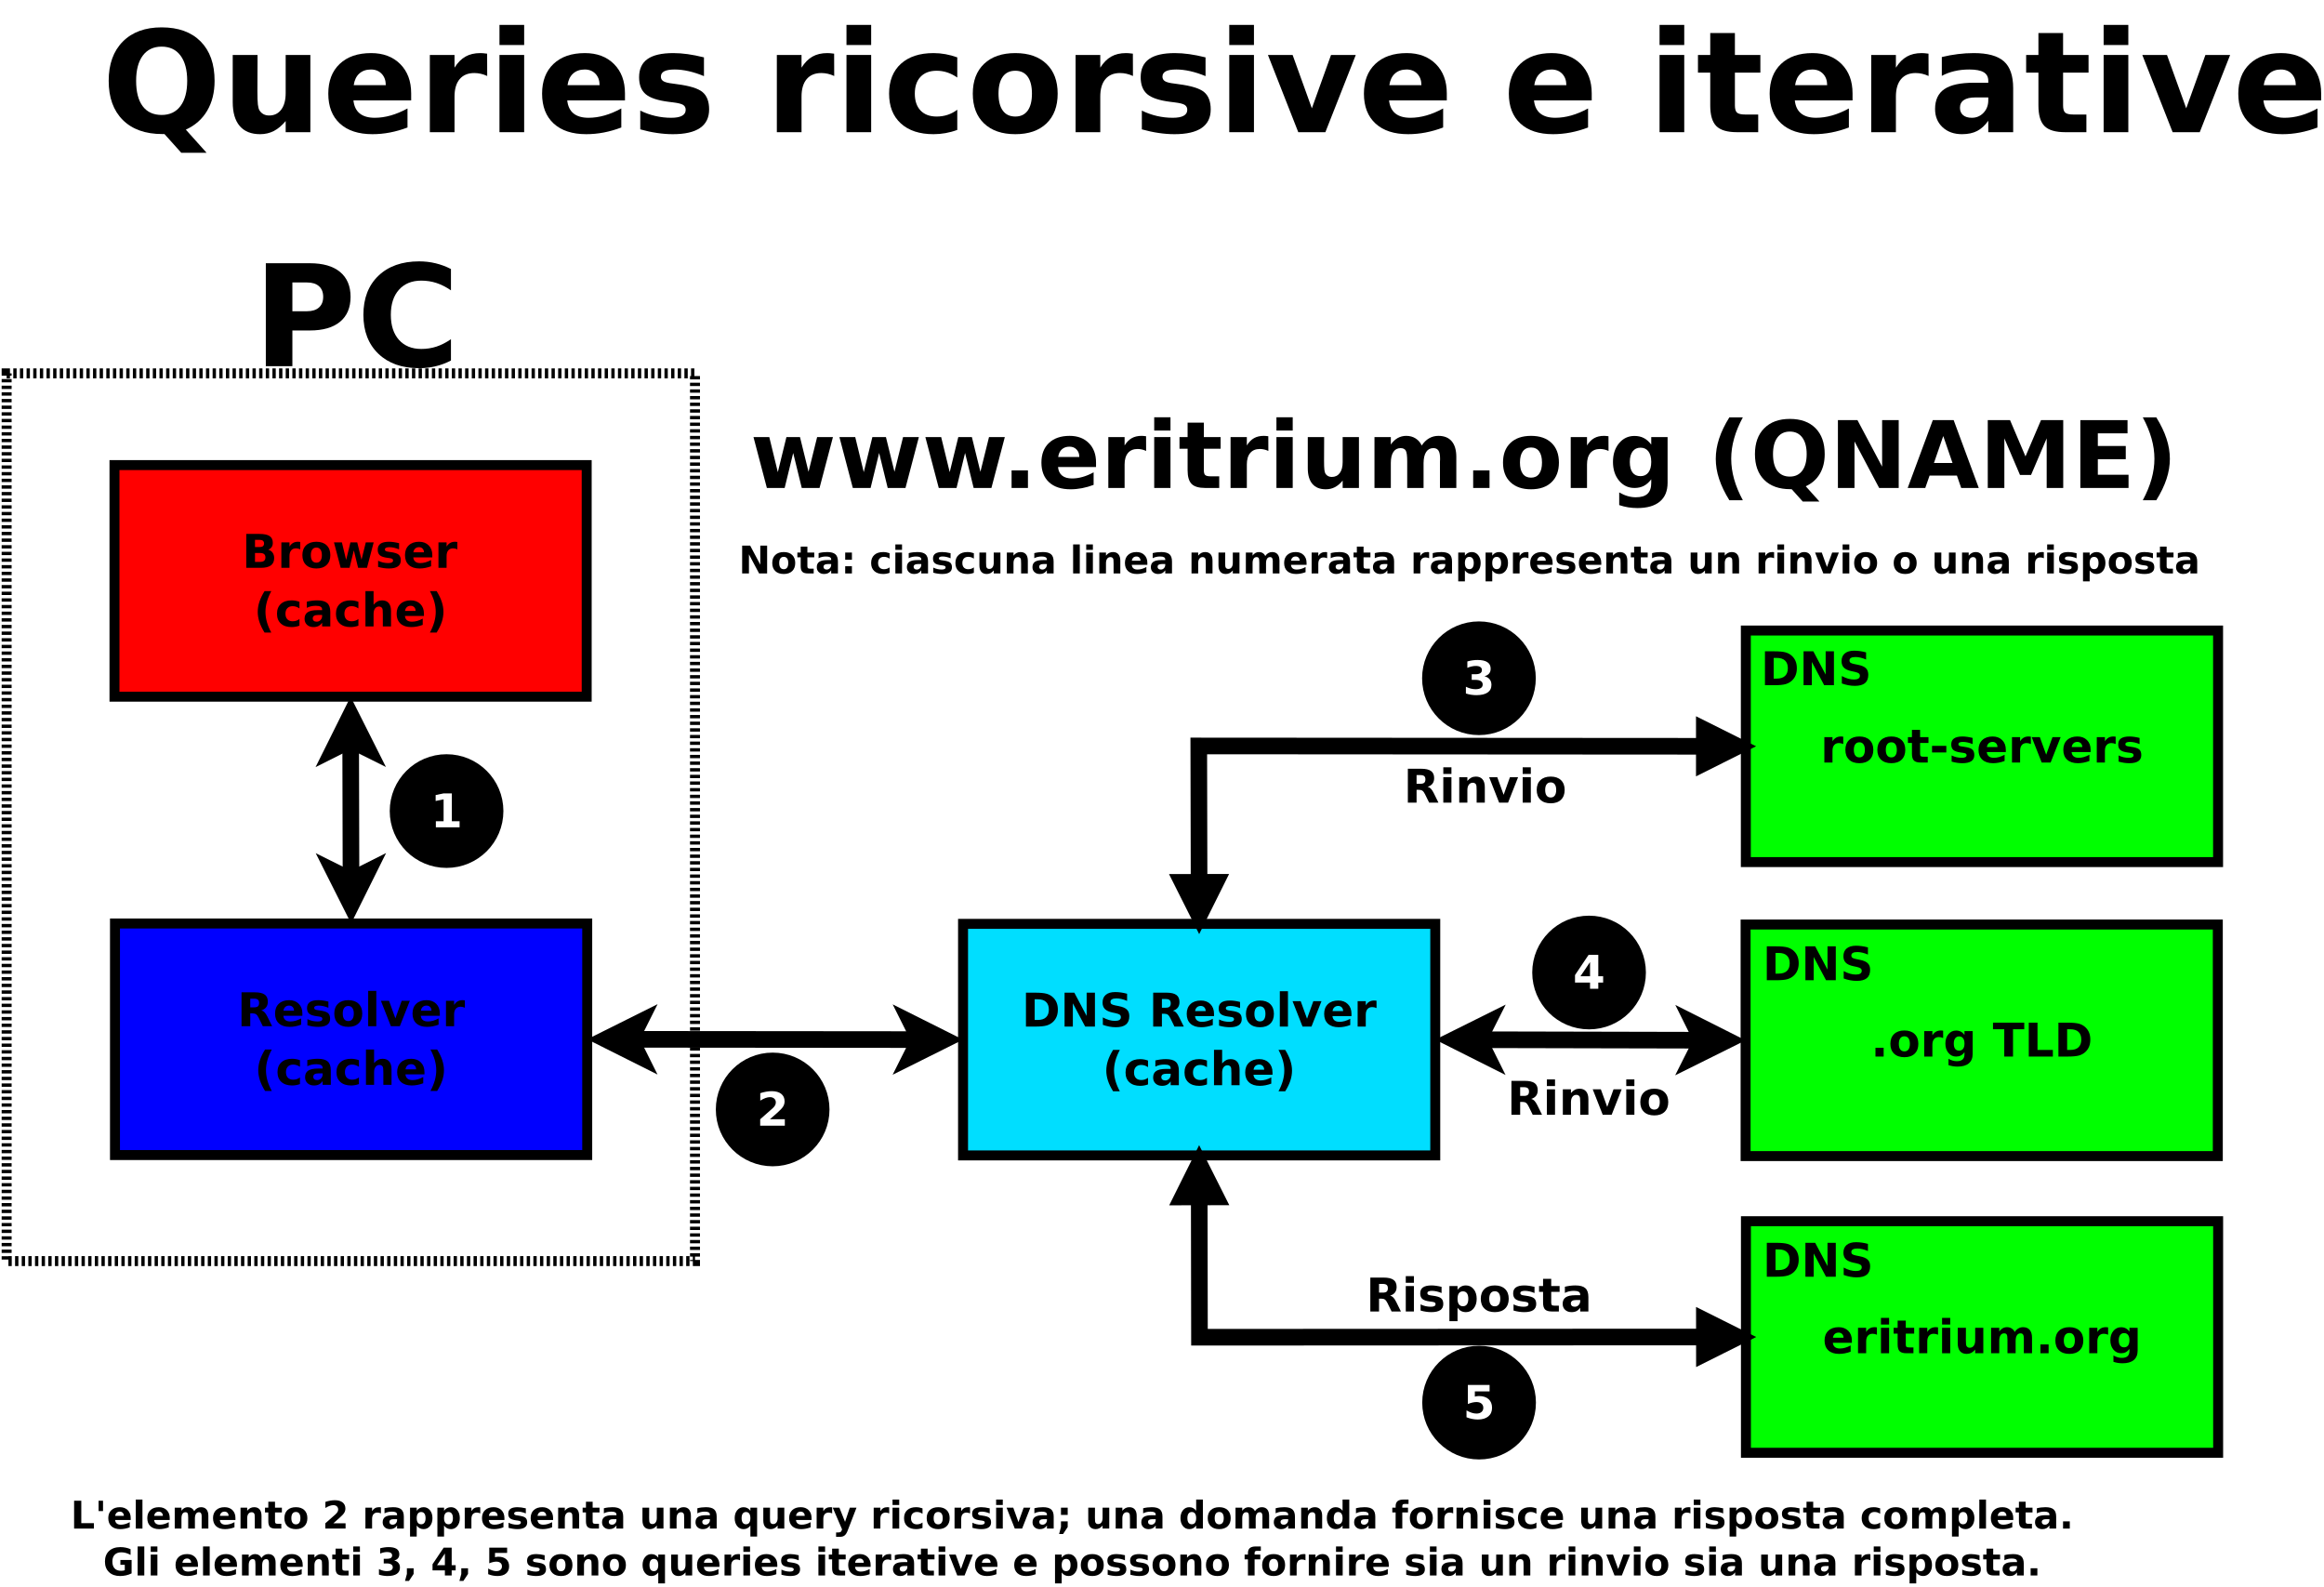 <?xml version="1.0" encoding="UTF-8"?>
<svg xmlns="http://www.w3.org/2000/svg" xmlns:xlink="http://www.w3.org/1999/xlink" width="1399pt" height="955pt" viewBox="0 0 1399 955" version="1.1">
<defs>
<g>
<symbol overflow="visible" id="glyph0-0">
<path style="stroke:none;" d="M 1.391 4.953 L 1.391 -19.75 L 15.391 -19.75 L 15.391 4.953 Z M 2.969 3.391 L 13.844 3.391 L 13.844 -18.172 L 2.969 -18.172 Z M 2.969 3.391 "/>
</symbol>
<symbol overflow="visible" id="glyph0-1">
<path style="stroke:none;" d="M 10.75 -12.516 C 11.57 -12.516 12.195 -12.695 12.625 -13.062 C 13.062 -13.426 13.281 -13.961 13.281 -14.672 C 13.281 -15.367 13.062 -15.898 12.625 -16.266 C 12.195 -16.641 11.57 -16.828 10.75 -16.828 L 7.828 -16.828 L 7.828 -12.516 Z M 10.922 -3.578 C 11.984 -3.578 12.781 -3.801 13.312 -4.25 C 13.844 -4.695 14.109 -5.375 14.109 -6.281 C 14.109 -7.164 13.844 -7.828 13.312 -8.266 C 12.789 -8.703 11.992 -8.922 10.922 -8.922 L 7.828 -8.922 L 7.828 -3.578 Z M 15.812 -10.922 C 16.945 -10.598 17.82 -9.992 18.438 -9.109 C 19.062 -8.223 19.375 -7.141 19.375 -5.859 C 19.375 -3.891 18.707 -2.422 17.375 -1.453 C 16.039 -0.484 14.02 0 11.312 0 L 2.578 0 L 2.578 -20.406 L 10.469 -20.406 C 13.301 -20.406 15.352 -19.977 16.625 -19.125 C 17.906 -18.27 18.547 -16.898 18.547 -15.016 C 18.547 -14.016 18.312 -13.164 17.844 -12.469 C 17.375 -11.781 16.695 -11.266 15.812 -10.922 Z M 15.812 -10.922 "/>
</symbol>
<symbol overflow="visible" id="glyph0-2">
<path style="stroke:none;" d="M 13.734 -11.141 C 13.297 -11.336 12.863 -11.484 12.438 -11.578 C 12.02 -11.68 11.598 -11.734 11.172 -11.734 C 9.91 -11.734 8.941 -11.328 8.266 -10.516 C 7.586 -9.711 7.25 -8.562 7.25 -7.062 L 7.25 0 L 2.359 0 L 2.359 -15.312 L 7.25 -15.312 L 7.25 -12.797 C 7.875 -13.797 8.594 -14.523 9.406 -14.984 C 10.227 -15.453 11.207 -15.688 12.344 -15.688 C 12.508 -15.688 12.688 -15.676 12.875 -15.656 C 13.07 -15.645 13.352 -15.617 13.719 -15.578 Z M 13.734 -11.141 "/>
</symbol>
<symbol overflow="visible" id="glyph0-3">
<path style="stroke:none;" d="M 9.641 -12.188 C 8.555 -12.188 7.727 -11.797 7.156 -11.016 C 6.582 -10.234 6.297 -9.109 6.297 -7.641 C 6.297 -6.172 6.582 -5.047 7.156 -4.266 C 7.727 -3.492 8.555 -3.109 9.641 -3.109 C 10.703 -3.109 11.516 -3.492 12.078 -4.266 C 12.648 -5.047 12.938 -6.172 12.938 -7.641 C 12.938 -9.109 12.648 -10.234 12.078 -11.016 C 11.516 -11.797 10.703 -12.188 9.641 -12.188 Z M 9.641 -15.688 C 12.273 -15.688 14.332 -14.973 15.812 -13.547 C 17.289 -12.129 18.031 -10.16 18.031 -7.641 C 18.031 -5.129 17.289 -3.16 15.812 -1.734 C 14.332 -0.316 12.273 0.391 9.641 0.391 C 6.992 0.391 4.926 -0.316 3.438 -1.734 C 1.945 -3.16 1.203 -5.129 1.203 -7.641 C 1.203 -10.16 1.945 -12.129 3.438 -13.547 C 4.926 -14.973 6.992 -15.688 9.641 -15.688 Z M 9.641 -15.688 "/>
</symbol>
<symbol overflow="visible" id="glyph0-4">
<path style="stroke:none;" d="M 0.984 -15.312 L 5.75 -15.312 L 8.312 -4.766 L 10.891 -15.312 L 14.984 -15.312 L 17.562 -4.875 L 20.141 -15.312 L 24.891 -15.312 L 20.859 0 L 15.516 0 L 12.938 -10.531 L 10.359 0 L 5.016 0 Z M 0.984 -15.312 "/>
</symbol>
<symbol overflow="visible" id="glyph0-5">
<path style="stroke:none;" d="M 14.312 -14.828 L 14.312 -11.109 C 13.27 -11.547 12.258 -11.875 11.281 -12.094 C 10.301 -12.312 9.379 -12.422 8.516 -12.422 C 7.586 -12.422 6.895 -12.305 6.438 -12.078 C 5.988 -11.848 5.766 -11.488 5.766 -11 C 5.766 -10.613 5.938 -10.316 6.281 -10.109 C 6.625 -9.898 7.238 -9.742 8.125 -9.641 L 8.984 -9.516 C 11.492 -9.191 13.18 -8.664 14.047 -7.938 C 14.91 -7.207 15.344 -6.066 15.344 -4.516 C 15.344 -2.879 14.738 -1.648 13.531 -0.828 C 12.332 -0.016 10.539 0.391 8.156 0.391 C 7.133 0.391 6.082 0.312 5 0.156 C 3.926 0 2.82 -0.238 1.688 -0.562 L 1.688 -4.281 C 2.656 -3.801 3.648 -3.441 4.672 -3.203 C 5.703 -2.973 6.75 -2.859 7.812 -2.859 C 8.77 -2.859 9.488 -2.988 9.969 -3.25 C 10.445 -3.52 10.688 -3.914 10.688 -4.438 C 10.688 -4.875 10.52 -5.195 10.188 -5.406 C 9.852 -5.625 9.191 -5.789 8.203 -5.906 L 7.344 -6.016 C 5.164 -6.285 3.641 -6.789 2.766 -7.531 C 1.891 -8.27 1.453 -9.391 1.453 -10.891 C 1.453 -12.516 2.004 -13.719 3.109 -14.5 C 4.223 -15.289 5.93 -15.688 8.234 -15.688 C 9.129 -15.688 10.07 -15.613 11.062 -15.469 C 12.062 -15.332 13.145 -15.117 14.312 -14.828 Z M 14.312 -14.828 "/>
</symbol>
<symbol overflow="visible" id="glyph0-6">
<path style="stroke:none;" d="M 17.641 -7.703 L 17.641 -6.297 L 6.188 -6.297 C 6.312 -5.148 6.727 -4.289 7.438 -3.719 C 8.145 -3.145 9.141 -2.859 10.422 -2.859 C 11.453 -2.859 12.504 -3.008 13.578 -3.312 C 14.66 -3.625 15.77 -4.086 16.906 -4.703 L 16.906 -0.938 C 15.75 -0.5 14.594 -0.172 13.438 0.047 C 12.281 0.273 11.125 0.391 9.969 0.391 C 7.195 0.391 5.039 -0.312 3.5 -1.719 C 1.969 -3.125 1.203 -5.098 1.203 -7.641 C 1.203 -10.141 1.957 -12.102 3.469 -13.531 C 4.977 -14.969 7.051 -15.688 9.688 -15.688 C 12.094 -15.688 14.02 -14.957 15.469 -13.5 C 16.914 -12.051 17.641 -10.117 17.641 -7.703 Z M 12.609 -9.328 C 12.609 -10.254 12.336 -11 11.797 -11.562 C 11.254 -12.133 10.547 -12.422 9.672 -12.422 C 8.723 -12.422 7.953 -12.156 7.359 -11.625 C 6.766 -11.094 6.395 -10.328 6.25 -9.328 Z M 12.609 -9.328 "/>
</symbol>
<symbol overflow="visible" id="glyph0-7">
<path style="stroke:none;" d="M 10.562 3.688 L 6.5 3.688 C 5.102 1.438 4.07 -0.695 3.406 -2.719 C 2.738 -4.75 2.406 -6.766 2.406 -8.766 C 2.406 -10.766 2.738 -12.785 3.406 -14.828 C 4.082 -16.867 5.113 -19.008 6.5 -21.25 L 10.562 -21.25 C 9.395 -19.082 8.52 -16.969 7.938 -14.906 C 7.352 -12.844 7.062 -10.805 7.062 -8.797 C 7.062 -6.773 7.348 -4.727 7.922 -2.656 C 8.504 -0.594 9.383 1.52 10.562 3.688 Z M 10.562 3.688 "/>
</symbol>
<symbol overflow="visible" id="glyph0-8">
<path style="stroke:none;" d="M 14.719 -14.828 L 14.719 -10.844 C 14.062 -11.301 13.395 -11.641 12.719 -11.859 C 12.051 -12.078 11.359 -12.188 10.641 -12.188 C 9.273 -12.188 8.207 -11.785 7.438 -10.984 C 6.676 -10.191 6.297 -9.078 6.297 -7.641 C 6.297 -6.211 6.676 -5.098 7.438 -4.297 C 8.207 -3.504 9.273 -3.109 10.641 -3.109 C 11.398 -3.109 12.125 -3.219 12.812 -3.438 C 13.5 -3.664 14.133 -4.004 14.719 -4.453 L 14.719 -0.453 C 13.957 -0.172 13.18 0.035 12.391 0.172 C 11.609 0.316 10.816 0.391 10.016 0.391 C 7.254 0.391 5.094 -0.316 3.531 -1.734 C 1.977 -3.148 1.203 -5.117 1.203 -7.641 C 1.203 -10.172 1.977 -12.145 3.531 -13.562 C 5.094 -14.977 7.254 -15.688 10.016 -15.688 C 10.816 -15.688 11.609 -15.613 12.391 -15.469 C 13.172 -15.332 13.945 -15.117 14.719 -14.828 Z M 14.719 -14.828 "/>
</symbol>
<symbol overflow="visible" id="glyph0-9">
<path style="stroke:none;" d="M 9.219 -6.891 C 8.195 -6.891 7.426 -6.719 6.906 -6.375 C 6.395 -6.031 6.141 -5.52 6.141 -4.844 C 6.141 -4.219 6.348 -3.727 6.766 -3.375 C 7.18 -3.031 7.754 -2.859 8.484 -2.859 C 9.41 -2.859 10.188 -3.188 10.812 -3.844 C 11.445 -4.508 11.766 -5.336 11.766 -6.328 L 11.766 -6.891 Z M 16.688 -8.734 L 16.688 0 L 11.766 0 L 11.766 -2.266 C 11.109 -1.336 10.367 -0.66 9.547 -0.234 C 8.723 0.18 7.723 0.391 6.547 0.391 C 4.961 0.391 3.676 -0.066 2.688 -0.984 C 1.695 -1.91 1.203 -3.113 1.203 -4.594 C 1.203 -6.383 1.816 -7.695 3.047 -8.531 C 4.285 -9.375 6.227 -9.797 8.875 -9.797 L 11.766 -9.797 L 11.766 -10.188 C 11.766 -10.957 11.457 -11.52 10.844 -11.875 C 10.227 -12.238 9.273 -12.422 7.984 -12.422 C 6.93 -12.422 5.953 -12.316 5.047 -12.109 C 4.148 -11.898 3.316 -11.586 2.547 -11.172 L 2.547 -14.906 C 3.586 -15.156 4.633 -15.348 5.688 -15.484 C 6.75 -15.617 7.812 -15.688 8.875 -15.688 C 11.633 -15.688 13.625 -15.141 14.844 -14.047 C 16.07 -12.961 16.688 -11.191 16.688 -8.734 Z M 16.688 -8.734 "/>
</symbol>
<symbol overflow="visible" id="glyph0-10">
<path style="stroke:none;" d="M 17.75 -9.328 L 17.75 0 L 12.828 0 L 12.828 -7.109 C 12.828 -8.453 12.797 -9.375 12.734 -9.875 C 12.672 -10.375 12.566 -10.742 12.422 -10.984 C 12.234 -11.297 11.973 -11.539 11.641 -11.719 C 11.316 -11.895 10.945 -11.984 10.531 -11.984 C 9.508 -11.984 8.707 -11.586 8.125 -10.797 C 7.539 -10.016 7.25 -8.926 7.25 -7.531 L 7.25 0 L 2.359 0 L 2.359 -21.281 L 7.25 -21.281 L 7.25 -13.078 C 7.988 -13.961 8.77 -14.617 9.594 -15.047 C 10.426 -15.473 11.344 -15.688 12.344 -15.688 C 14.113 -15.688 15.457 -15.141 16.375 -14.047 C 17.289 -12.961 17.75 -11.391 17.75 -9.328 Z M 17.75 -9.328 "/>
</symbol>
<symbol overflow="visible" id="glyph0-11">
<path style="stroke:none;" d="M 2.25 3.688 C 3.414 1.52 4.289 -0.594 4.875 -2.656 C 5.457 -4.727 5.75 -6.773 5.75 -8.797 C 5.75 -10.805 5.457 -12.844 4.875 -14.906 C 4.289 -16.969 3.414 -19.082 2.25 -21.25 L 6.297 -21.25 C 7.68 -19.008 8.707 -16.867 9.375 -14.828 C 10.051 -12.785 10.391 -10.766 10.391 -8.766 C 10.391 -6.766 10.055 -4.75 9.391 -2.719 C 8.723 -0.695 7.691 1.438 6.297 3.688 Z M 2.25 3.688 "/>
</symbol>
<symbol overflow="visible" id="glyph0-12">
<path style="stroke:none;" d="M 10.047 -11.359 C 11.148 -11.359 11.941 -11.562 12.422 -11.969 C 12.898 -12.383 13.141 -13.062 13.141 -14 C 13.141 -14.926 12.898 -15.586 12.422 -15.984 C 11.941 -16.391 11.148 -16.594 10.047 -16.594 L 7.828 -16.594 L 7.828 -11.359 Z M 7.828 -7.719 L 7.828 0 L 2.578 0 L 2.578 -20.406 L 10.609 -20.406 C 13.297 -20.406 15.266 -19.953 16.516 -19.047 C 17.773 -18.148 18.406 -16.727 18.406 -14.781 C 18.406 -13.426 18.078 -12.316 17.422 -11.453 C 16.773 -10.586 15.797 -9.953 14.484 -9.547 C 15.203 -9.379 15.844 -9.004 16.406 -8.422 C 16.977 -7.848 17.555 -6.973 18.141 -5.797 L 21 0 L 15.391 0 L 12.906 -5.078 C 12.406 -6.098 11.895 -6.789 11.375 -7.156 C 10.863 -7.531 10.18 -7.719 9.328 -7.719 Z M 7.828 -7.719 "/>
</symbol>
<symbol overflow="visible" id="glyph0-13">
<path style="stroke:none;" d="M 2.359 -21.281 L 7.25 -21.281 L 7.25 0 L 2.359 0 Z M 2.359 -21.281 "/>
</symbol>
<symbol overflow="visible" id="glyph0-14">
<path style="stroke:none;" d="M 0.422 -15.312 L 5.312 -15.312 L 9.141 -4.734 L 12.938 -15.312 L 17.844 -15.312 L 11.812 0 L 6.438 0 Z M 0.422 -15.312 "/>
</symbol>
<symbol overflow="visible" id="glyph0-15">
<path style="stroke:none;" d="M 7.828 -16.438 L 7.828 -3.984 L 9.719 -3.984 C 11.875 -3.984 13.52 -4.516 14.656 -5.578 C 15.789 -6.641 16.359 -8.191 16.359 -10.234 C 16.359 -12.254 15.789 -13.789 14.656 -14.844 C 13.531 -15.906 11.883 -16.438 9.719 -16.438 Z M 2.578 -20.406 L 8.125 -20.406 C 11.219 -20.406 13.523 -20.188 15.047 -19.75 C 16.566 -19.312 17.867 -18.562 18.953 -17.5 C 19.91 -16.582 20.617 -15.52 21.078 -14.312 C 21.547 -13.113 21.781 -11.754 21.781 -10.234 C 21.781 -8.691 21.547 -7.316 21.078 -6.109 C 20.617 -4.898 19.91 -3.832 18.953 -2.906 C 17.859 -1.852 16.547 -1.102 15.016 -0.656 C 13.484 -0.219 11.188 0 8.125 0 L 2.578 0 Z M 2.578 -20.406 "/>
</symbol>
<symbol overflow="visible" id="glyph0-16">
<path style="stroke:none;" d="M 2.578 -20.406 L 8.453 -20.406 L 15.875 -6.406 L 15.875 -20.406 L 20.859 -20.406 L 20.859 0 L 14.984 0 L 7.562 -14 L 7.562 0 L 2.578 0 Z M 2.578 -20.406 "/>
</symbol>
<symbol overflow="visible" id="glyph0-17">
<path style="stroke:none;" d="M 16.781 -19.766 L 16.781 -15.453 C 15.656 -15.953 14.555 -16.328 13.484 -16.578 C 12.422 -16.836 11.414 -16.969 10.469 -16.969 C 9.219 -16.969 8.289 -16.789 7.688 -16.438 C 7.082 -16.094 6.781 -15.555 6.781 -14.828 C 6.781 -14.285 6.984 -13.859 7.391 -13.547 C 7.797 -13.242 8.531 -12.984 9.594 -12.766 L 11.844 -12.312 C 14.113 -11.863 15.723 -11.172 16.672 -10.234 C 17.629 -9.305 18.109 -7.988 18.109 -6.281 C 18.109 -4.031 17.441 -2.352 16.109 -1.25 C 14.773 -0.156 12.738 0.391 10 0.391 C 8.695 0.391 7.395 0.266 6.094 0.016 C 4.789 -0.223 3.488 -0.582 2.188 -1.062 L 2.188 -5.516 C 3.488 -4.816 4.75 -4.289 5.969 -3.938 C 7.188 -3.594 8.359 -3.422 9.484 -3.422 C 10.641 -3.422 11.52 -3.609 12.125 -3.984 C 12.738 -4.367 13.047 -4.922 13.047 -5.641 C 13.047 -6.273 12.836 -6.766 12.422 -7.109 C 12.004 -7.453 11.176 -7.766 9.938 -8.047 L 7.906 -8.484 C 5.863 -8.922 4.367 -9.617 3.422 -10.578 C 2.484 -11.535 2.016 -12.828 2.016 -14.453 C 2.016 -16.484 2.672 -18.047 3.984 -19.141 C 5.297 -20.234 7.18 -20.781 9.641 -20.781 C 10.766 -20.781 11.914 -20.695 13.094 -20.531 C 14.281 -20.363 15.508 -20.109 16.781 -19.766 Z M 16.781 -19.766 "/>
</symbol>
<symbol overflow="visible" id="glyph0-18">
<path style="stroke:none;" d=""/>
</symbol>
<symbol overflow="visible" id="glyph0-19">
<path style="stroke:none;" d="M 7.703 -19.656 L 7.703 -15.312 L 12.75 -15.312 L 12.75 -11.812 L 7.703 -11.812 L 7.703 -5.312 C 7.703 -4.602 7.844 -4.125 8.125 -3.875 C 8.406 -3.625 8.961 -3.5 9.797 -3.5 L 12.312 -3.5 L 12.312 0 L 8.125 0 C 6.188 0 4.812 -0.398 4 -1.203 C 3.195 -2.016 2.797 -3.383 2.797 -5.312 L 2.797 -11.812 L 0.375 -11.812 L 0.375 -15.312 L 2.797 -15.312 L 2.797 -19.656 Z M 7.703 -19.656 "/>
</symbol>
<symbol overflow="visible" id="glyph0-20">
<path style="stroke:none;" d="M 1.516 -10.047 L 10.109 -10.047 L 10.109 -6.078 L 1.516 -6.078 Z M 1.516 -10.047 "/>
</symbol>
<symbol overflow="visible" id="glyph0-21">
<path style="stroke:none;" d="M 2.859 -5.297 L 7.781 -5.297 L 7.781 0 L 2.859 0 Z M 2.859 -5.297 "/>
</symbol>
<symbol overflow="visible" id="glyph0-22">
<path style="stroke:none;" d="M 12.766 -2.594 C 12.098 -1.707 11.359 -1.051 10.547 -0.625 C 9.734 -0.207 8.789 0 7.719 0 C 5.852 0 4.312 -0.734 3.094 -2.203 C 1.875 -3.68 1.266 -5.555 1.266 -7.828 C 1.266 -10.117 1.875 -11.992 3.094 -13.453 C 4.312 -14.922 5.852 -15.656 7.719 -15.656 C 8.789 -15.656 9.734 -15.441 10.547 -15.016 C 11.359 -14.598 12.098 -13.941 12.766 -13.047 L 12.766 -15.312 L 17.688 -15.312 L 17.688 -1.547 C 17.688 0.91 16.91 2.789 15.359 4.094 C 13.805 5.395 11.551 6.047 8.594 6.047 C 7.645 6.047 6.723 5.973 5.828 5.828 C 4.93 5.68 4.031 5.457 3.125 5.156 L 3.125 1.344 C 3.988 1.832 4.828 2.195 5.641 2.438 C 6.461 2.676 7.289 2.797 8.125 2.797 C 9.727 2.797 10.898 2.445 11.641 1.75 C 12.391 1.051 12.766 -0.047 12.766 -1.547 Z M 9.547 -12.125 C 8.535 -12.125 7.742 -11.75 7.172 -11 C 6.609 -10.258 6.328 -9.203 6.328 -7.828 C 6.328 -6.43 6.598 -5.367 7.141 -4.641 C 7.691 -3.922 8.492 -3.562 9.547 -3.562 C 10.566 -3.562 11.359 -3.93 11.922 -4.672 C 12.484 -5.422 12.766 -6.473 12.766 -7.828 C 12.766 -9.203 12.484 -10.258 11.922 -11 C 11.359 -11.75 10.566 -12.125 9.547 -12.125 Z M 9.547 -12.125 "/>
</symbol>
<symbol overflow="visible" id="glyph0-23">
<path style="stroke:none;" d="M 0.141 -20.406 L 18.953 -20.406 L 18.953 -16.438 L 12.188 -16.438 L 12.188 0 L 6.922 0 L 6.922 -16.438 L 0.141 -16.438 Z M 0.141 -20.406 "/>
</symbol>
<symbol overflow="visible" id="glyph0-24">
<path style="stroke:none;" d="M 2.578 -20.406 L 7.828 -20.406 L 7.828 -3.984 L 17.078 -3.984 L 17.078 0 L 2.578 0 Z M 2.578 -20.406 "/>
</symbol>
<symbol overflow="visible" id="glyph0-25">
<path style="stroke:none;" d="M 2.359 -15.312 L 7.25 -15.312 L 7.25 0 L 2.359 0 Z M 2.359 -21.281 L 7.25 -21.281 L 7.25 -17.281 L 2.359 -17.281 Z M 2.359 -21.281 "/>
</symbol>
<symbol overflow="visible" id="glyph0-26">
<path style="stroke:none;" d="M 2.188 -5.969 L 2.188 -15.312 L 7.109 -15.312 L 7.109 -13.781 C 7.109 -12.945 7.102 -11.906 7.094 -10.656 C 7.082 -9.406 7.078 -8.57 7.078 -8.156 C 7.078 -6.914 7.109 -6.023 7.172 -5.484 C 7.242 -4.941 7.352 -4.551 7.5 -4.312 C 7.707 -3.988 7.973 -3.738 8.297 -3.562 C 8.617 -3.395 8.988 -3.312 9.406 -3.312 C 10.426 -3.312 11.227 -3.703 11.812 -4.484 C 12.395 -5.266 12.688 -6.352 12.688 -7.75 L 12.688 -15.312 L 17.578 -15.312 L 17.578 0 L 12.688 0 L 12.688 -2.219 C 11.945 -1.32 11.164 -0.66 10.344 -0.234 C 9.52 0.18 8.609 0.391 7.609 0.391 C 5.848 0.391 4.504 -0.148 3.578 -1.234 C 2.648 -2.316 2.188 -3.895 2.188 -5.969 Z M 2.188 -5.969 "/>
</symbol>
<symbol overflow="visible" id="glyph0-27">
<path style="stroke:none;" d="M 16.547 -12.766 C 17.16 -13.711 17.895 -14.438 18.75 -14.938 C 19.602 -15.438 20.539 -15.688 21.562 -15.688 C 23.32 -15.688 24.66 -15.141 25.578 -14.047 C 26.504 -12.961 26.969 -11.391 26.969 -9.328 L 26.969 0 L 22.047 0 L 22.047 -7.984 C 22.047 -8.098 22.047 -8.219 22.047 -8.344 C 22.055 -8.477 22.062 -8.664 22.062 -8.906 C 22.062 -9.988 21.898 -10.77 21.578 -11.25 C 21.266 -11.738 20.754 -11.984 20.047 -11.984 C 19.117 -11.984 18.398 -11.598 17.891 -10.828 C 17.379 -10.066 17.117 -8.961 17.109 -7.516 L 17.109 0 L 12.188 0 L 12.188 -7.984 C 12.188 -9.68 12.039 -10.77 11.75 -11.25 C 11.457 -11.738 10.938 -11.984 10.188 -11.984 C 9.25 -11.984 8.523 -11.598 8.016 -10.828 C 7.504 -10.066 7.25 -8.969 7.25 -7.531 L 7.25 0 L 2.328 0 L 2.328 -15.312 L 7.25 -15.312 L 7.25 -13.078 C 7.852 -13.941 8.539 -14.594 9.312 -15.031 C 10.094 -15.469 10.953 -15.688 11.891 -15.688 C 12.953 -15.688 13.891 -15.43 14.703 -14.922 C 15.516 -14.41 16.129 -13.691 16.547 -12.766 Z M 16.547 -12.766 "/>
</symbol>
<symbol overflow="visible" id="glyph0-28">
<path style="stroke:none;" d="M 3.281 -3.641 L 7.938 -3.641 L 7.938 -16.828 L 3.156 -15.844 L 3.156 -19.422 L 7.906 -20.406 L 12.906 -20.406 L 12.906 -3.641 L 17.562 -3.641 L 17.562 0 L 3.281 0 Z M 3.281 -3.641 "/>
</symbol>
<symbol overflow="visible" id="glyph0-29">
<path style="stroke:none;" d="M 8.062 -3.875 L 17.047 -3.875 L 17.047 0 L 2.219 0 L 2.219 -3.875 L 9.672 -10.453 C 10.336 -11.047 10.828 -11.629 11.141 -12.203 C 11.461 -12.785 11.625 -13.383 11.625 -14 C 11.625 -14.957 11.301 -15.727 10.656 -16.312 C 10.008 -16.895 9.156 -17.188 8.094 -17.188 C 7.27 -17.188 6.367 -17.008 5.391 -16.656 C 4.422 -16.312 3.379 -15.789 2.266 -15.094 L 2.266 -19.578 C 3.453 -19.973 4.625 -20.27 5.781 -20.469 C 6.938 -20.676 8.07 -20.781 9.188 -20.781 C 11.633 -20.781 13.531 -20.242 14.875 -19.172 C 16.227 -18.098 16.906 -16.598 16.906 -14.672 C 16.906 -13.555 16.617 -12.52 16.047 -11.562 C 15.473 -10.602 14.266 -9.316 12.422 -7.703 Z M 8.062 -3.875 "/>
</symbol>
<symbol overflow="visible" id="glyph0-30">
<path style="stroke:none;" d="M 13.047 -11 C 14.422 -10.645 15.461 -10.023 16.172 -9.141 C 16.891 -8.266 17.25 -7.148 17.25 -5.797 C 17.25 -3.773 16.473 -2.238 14.922 -1.188 C 13.379 -0.133 11.125 0.391 8.156 0.391 C 7.102 0.391 6.051 0.305 5 0.141 C 3.945 -0.023 2.906 -0.273 1.875 -0.609 L 1.875 -4.672 C 2.852 -4.18 3.828 -3.812 4.797 -3.562 C 5.773 -3.312 6.734 -3.188 7.672 -3.188 C 9.066 -3.188 10.133 -3.426 10.875 -3.906 C 11.613 -4.395 11.984 -5.086 11.984 -5.984 C 11.984 -6.922 11.602 -7.625 10.844 -8.094 C 10.082 -8.57 8.961 -8.812 7.484 -8.812 L 5.375 -8.812 L 5.375 -12.203 L 7.594 -12.203 C 8.914 -12.203 9.898 -12.41 10.547 -12.828 C 11.191 -13.242 11.516 -13.875 11.516 -14.719 C 11.516 -15.508 11.195 -16.117 10.562 -16.547 C 9.938 -16.973 9.051 -17.188 7.906 -17.188 C 7.051 -17.188 6.191 -17.086 5.328 -16.891 C 4.461 -16.703 3.602 -16.422 2.75 -16.047 L 2.75 -19.906 C 3.789 -20.195 4.82 -20.414 5.844 -20.562 C 6.863 -20.707 7.863 -20.781 8.844 -20.781 C 11.5 -20.781 13.484 -20.344 14.797 -19.469 C 16.117 -18.602 16.781 -17.297 16.781 -15.547 C 16.781 -14.348 16.461 -13.367 15.828 -12.609 C 15.203 -11.848 14.273 -11.312 13.047 -11 Z M 13.047 -11 "/>
</symbol>
<symbol overflow="visible" id="glyph0-31">
<path style="stroke:none;" d="M 10.312 -16.078 L 4.547 -7.531 L 10.312 -7.531 Z M 9.438 -20.406 L 15.281 -20.406 L 15.281 -7.531 L 18.203 -7.531 L 18.203 -3.719 L 15.281 -3.719 L 15.281 0 L 10.312 0 L 10.312 -3.719 L 1.266 -3.719 L 1.266 -8.234 Z M 9.438 -20.406 "/>
</symbol>
<symbol overflow="visible" id="glyph0-32">
<path style="stroke:none;" d="M 2.969 -20.406 L 16.047 -20.406 L 16.047 -16.547 L 7.172 -16.547 L 7.172 -13.391 C 7.566 -13.492 7.969 -13.578 8.375 -13.641 C 8.781 -13.703 9.203 -13.734 9.641 -13.734 C 12.129 -13.734 14.066 -13.109 15.453 -11.859 C 16.836 -10.617 17.531 -8.883 17.531 -6.656 C 17.531 -4.445 16.773 -2.719 15.266 -1.469 C 13.754 -0.227 11.66 0.391 8.984 0.391 C 7.828 0.391 6.68 0.273 5.547 0.047 C 4.41 -0.172 3.281 -0.504 2.156 -0.953 L 2.156 -5.094 C 3.27 -4.457 4.328 -3.977 5.328 -3.656 C 6.328 -3.344 7.27 -3.188 8.156 -3.188 C 9.426 -3.188 10.426 -3.5 11.156 -4.125 C 11.895 -4.75 12.266 -5.594 12.266 -6.656 C 12.266 -7.727 11.895 -8.57 11.156 -9.188 C 10.426 -9.812 9.426 -10.125 8.156 -10.125 C 7.395 -10.125 6.582 -10.023 5.719 -9.828 C 4.863 -9.641 3.945 -9.336 2.969 -8.922 Z M 2.969 -20.406 "/>
</symbol>
<symbol overflow="visible" id="glyph0-33">
<path style="stroke:none;" d="M 17.75 -9.328 L 17.75 0 L 12.828 0 L 12.828 -7.141 C 12.828 -8.461 12.797 -9.375 12.734 -9.875 C 12.672 -10.375 12.566 -10.742 12.422 -10.984 C 12.234 -11.297 11.973 -11.539 11.641 -11.719 C 11.316 -11.895 10.945 -11.984 10.531 -11.984 C 9.508 -11.984 8.707 -11.586 8.125 -10.797 C 7.539 -10.016 7.25 -8.926 7.25 -7.531 L 7.25 0 L 2.359 0 L 2.359 -15.312 L 7.25 -15.312 L 7.25 -13.078 C 7.988 -13.961 8.77 -14.617 9.594 -15.047 C 10.426 -15.473 11.344 -15.688 12.344 -15.688 C 14.113 -15.688 15.457 -15.141 16.375 -14.047 C 17.289 -12.961 17.75 -11.391 17.75 -9.328 Z M 17.75 -9.328 "/>
</symbol>
<symbol overflow="visible" id="glyph0-34">
<path style="stroke:none;" d="M 7.25 -2.219 L 7.25 5.828 L 2.359 5.828 L 2.359 -15.312 L 7.25 -15.312 L 7.25 -13.078 C 7.926 -13.961 8.672 -14.617 9.484 -15.047 C 10.305 -15.473 11.25 -15.688 12.312 -15.688 C 14.207 -15.688 15.758 -14.938 16.969 -13.438 C 18.176 -11.938 18.781 -10.004 18.781 -7.641 C 18.781 -5.285 18.176 -3.359 16.969 -1.859 C 15.758 -0.359 14.207 0.391 12.312 0.391 C 11.25 0.391 10.305 0.18 9.484 -0.234 C 8.672 -0.66 7.926 -1.32 7.25 -2.219 Z M 10.5 -12.125 C 9.445 -12.125 8.641 -11.738 8.078 -10.969 C 7.523 -10.195 7.25 -9.086 7.25 -7.641 C 7.25 -6.191 7.523 -5.082 8.078 -4.312 C 8.641 -3.539 9.445 -3.156 10.5 -3.156 C 11.551 -3.156 12.352 -3.535 12.906 -4.297 C 13.457 -5.066 13.734 -6.18 13.734 -7.641 C 13.734 -9.098 13.457 -10.207 12.906 -10.969 C 12.352 -11.738 11.551 -12.125 10.5 -12.125 Z M 10.5 -12.125 "/>
</symbol>
<symbol overflow="visible" id="glyph1-0">
<path style="stroke:none;" d="M 4.234 15.031 L 4.234 -59.938 L 46.734 -59.938 L 46.734 15.031 Z M 9 10.297 L 42 10.297 L 42 -55.156 L 9 -55.156 Z M 9 10.297 "/>
</symbol>
<symbol overflow="visible" id="glyph1-1">
<path style="stroke:none;" d="M 37.812 1.125 L 36.562 1.125 C 26.352 1.125 18.41 -1.695 12.734 -7.344 C 7.066 -12.988 4.234 -20.848 4.234 -30.922 C 4.234 -40.961 7.062 -48.832 12.719 -54.531 C 18.375 -60.238 26.172 -63.094 36.109 -63.094 C 46.148 -63.094 53.973 -60.27 59.578 -54.625 C 65.18 -48.977 67.984 -41.078 67.984 -30.922 C 67.984 -23.953 66.492 -17.945 63.516 -12.906 C 60.547 -7.875 56.266 -4.082 50.672 -1.531 L 63.172 12.406 L 47.938 12.406 Z M 36.109 -51.5 C 31.234 -51.5 27.453 -49.703 24.766 -46.109 C 22.086 -42.516 20.75 -37.453 20.75 -30.922 C 20.75 -24.273 22.062 -19.188 24.688 -15.656 C 27.32 -12.133 31.129 -10.375 36.109 -10.375 C 41.004 -10.375 44.789 -12.172 47.469 -15.766 C 50.156 -19.367 51.5 -24.422 51.5 -30.922 C 51.5 -37.453 50.156 -42.516 47.469 -46.109 C 44.789 -49.703 41.004 -51.5 36.109 -51.5 Z M 36.109 -51.5 "/>
</symbol>
<symbol overflow="visible" id="glyph1-2">
<path style="stroke:none;" d="M 6.641 -18.094 L 6.641 -46.484 L 21.578 -46.484 L 21.578 -41.844 C 21.578 -39.32 21.562 -36.156 21.531 -32.344 C 21.508 -28.539 21.5 -26.004 21.5 -24.734 C 21.5 -21.004 21.594 -18.312 21.781 -16.656 C 21.977 -15.008 22.312 -13.816 22.781 -13.078 C 23.395 -12.109 24.191 -11.359 25.172 -10.828 C 26.148 -10.305 27.281 -10.047 28.562 -10.047 C 31.656 -10.047 34.086 -11.234 35.859 -13.609 C 37.629 -15.992 38.516 -19.301 38.516 -23.531 L 38.516 -46.484 L 53.375 -46.484 L 53.375 0 L 38.516 0 L 38.516 -6.719 C 36.273 -4.008 33.898 -2.008 31.391 -0.719 C 28.891 0.562 26.133 1.203 23.125 1.203 C 17.75 1.203 13.656 -0.441 10.844 -3.734 C 8.039 -7.023 6.641 -11.812 6.641 -18.094 Z M 6.641 -18.094 "/>
</symbol>
<symbol overflow="visible" id="glyph1-3">
<path style="stroke:none;" d="M 53.547 -23.359 L 53.547 -19.141 L 18.797 -19.141 C 19.16 -15.648 20.422 -13.031 22.578 -11.281 C 24.734 -9.539 27.75 -8.672 31.625 -8.672 C 34.75 -8.672 37.953 -9.133 41.234 -10.062 C 44.516 -10.988 47.883 -12.395 51.344 -14.281 L 51.344 -2.828 C 47.82 -1.492 44.305 -0.488 40.797 0.188 C 37.285 0.863 33.77 1.203 30.25 1.203 C 21.844 1.203 15.305 -0.93 10.641 -5.203 C 5.984 -9.484 3.656 -15.484 3.656 -23.203 C 3.656 -30.785 5.941 -36.75 10.516 -41.094 C 15.098 -45.438 21.398 -47.609 29.422 -47.609 C 36.734 -47.609 42.582 -45.406 46.969 -41 C 51.352 -36.602 53.547 -30.723 53.547 -23.359 Z M 38.266 -28.312 C 38.266 -31.133 37.441 -33.41 35.797 -35.141 C 34.148 -36.867 32 -37.734 29.344 -37.734 C 26.469 -37.734 24.129 -36.922 22.328 -35.297 C 20.523 -33.68 19.406 -31.352 18.969 -28.312 Z M 38.266 -28.312 "/>
</symbol>
<symbol overflow="visible" id="glyph1-4">
<path style="stroke:none;" d="M 41.672 -33.828 C 40.367 -34.43 39.07 -34.879 37.781 -35.172 C 36.5 -35.461 35.207 -35.609 33.906 -35.609 C 30.094 -35.609 27.156 -34.383 25.094 -31.938 C 23.031 -29.488 22 -25.984 22 -21.422 L 22 0 L 7.141 0 L 7.141 -46.484 L 22 -46.484 L 22 -38.844 C 23.906 -41.883 26.098 -44.102 28.578 -45.5 C 31.055 -46.906 34.023 -47.609 37.484 -47.609 C 37.973 -47.609 38.508 -47.586 39.094 -47.547 C 39.676 -47.504 40.52 -47.41 41.625 -47.266 Z M 41.672 -33.828 "/>
</symbol>
<symbol overflow="visible" id="glyph1-5">
<path style="stroke:none;" d="M 7.141 -46.484 L 22 -46.484 L 22 0 L 7.141 0 Z M 7.141 -64.578 L 22 -64.578 L 22 -52.469 L 7.141 -52.469 Z M 7.141 -64.578 "/>
</symbol>
<symbol overflow="visible" id="glyph1-6">
<path style="stroke:none;" d="M 43.453 -45.031 L 43.453 -33.75 C 40.273 -35.07 37.203 -36.066 34.234 -36.734 C 31.273 -37.398 28.484 -37.734 25.859 -37.734 C 23.035 -37.734 20.938 -37.379 19.562 -36.672 C 18.195 -35.961 17.516 -34.875 17.516 -33.406 C 17.516 -32.219 18.031 -31.305 19.062 -30.672 C 20.102 -30.035 21.969 -29.566 24.656 -29.266 L 27.266 -28.891 C 34.879 -27.922 40 -26.328 42.625 -24.109 C 45.25 -21.898 46.562 -18.43 46.562 -13.703 C 46.562 -8.742 44.734 -5.02 41.078 -2.531 C 37.43 -0.039 31.984 1.203 24.734 1.203 C 21.66 1.203 18.484 0.957 15.203 0.469 C 11.93 -0.008 8.566 -0.734 5.109 -1.703 L 5.109 -12.984 C 8.066 -11.547 11.102 -10.469 14.219 -9.75 C 17.332 -9.031 20.492 -8.672 23.703 -8.672 C 26.609 -8.672 28.789 -9.07 30.25 -9.875 C 31.719 -10.676 32.453 -11.867 32.453 -13.453 C 32.453 -14.773 31.945 -15.758 30.938 -16.406 C 29.926 -17.062 27.914 -17.57 24.906 -17.938 L 22.281 -18.266 C 15.676 -19.086 11.047 -20.617 8.391 -22.859 C 5.734 -25.109 4.406 -28.516 4.406 -33.078 C 4.406 -38.004 6.094 -41.656 9.469 -44.031 C 12.844 -46.414 18.016 -47.609 24.984 -47.609 C 27.723 -47.609 30.598 -47.398 33.609 -46.984 C 36.629 -46.566 39.91 -45.914 43.453 -45.031 Z M 43.453 -45.031 "/>
</symbol>
<symbol overflow="visible" id="glyph1-7">
<path style="stroke:none;" d=""/>
</symbol>
<symbol overflow="visible" id="glyph1-8">
<path style="stroke:none;" d="M 44.703 -45.031 L 44.703 -32.906 C 42.68 -34.289 40.648 -35.316 38.609 -35.984 C 36.578 -36.648 34.473 -36.984 32.297 -36.984 C 28.141 -36.984 24.906 -35.77 22.594 -33.344 C 20.289 -30.926 19.141 -27.547 19.141 -23.203 C 19.141 -18.859 20.289 -15.473 22.594 -13.047 C 24.906 -10.629 28.141 -9.422 32.297 -9.422 C 34.617 -9.422 36.82 -9.766 38.906 -10.453 C 41 -11.148 42.93 -12.176 44.703 -13.531 L 44.703 -1.375 C 42.379 -0.508 40.02 0.133 37.625 0.562 C 35.227 0.988 32.828 1.203 30.422 1.203 C 22.035 1.203 15.477 -0.945 10.75 -5.25 C 6.02 -9.551 3.656 -15.535 3.656 -23.203 C 3.656 -30.867 6.02 -36.852 10.75 -41.156 C 15.477 -45.457 22.035 -47.609 30.422 -47.609 C 32.859 -47.609 35.258 -47.391 37.625 -46.953 C 39.988 -46.523 42.348 -45.883 44.703 -45.031 Z M 44.703 -45.031 "/>
</symbol>
<symbol overflow="visible" id="glyph1-9">
<path style="stroke:none;" d="M 29.266 -36.984 C 25.973 -36.984 23.461 -35.801 21.734 -33.438 C 20.004 -31.07 19.141 -27.66 19.141 -23.203 C 19.141 -18.742 20.004 -15.332 21.734 -12.969 C 23.461 -10.602 25.973 -9.422 29.266 -9.422 C 32.492 -9.422 34.969 -10.602 36.688 -12.969 C 38.406 -15.332 39.266 -18.742 39.266 -23.203 C 39.266 -27.66 38.406 -31.07 36.688 -33.438 C 34.969 -35.801 32.492 -36.984 29.266 -36.984 Z M 29.266 -47.609 C 37.254 -47.609 43.5 -45.445 48 -41.125 C 52.5 -36.812 54.75 -30.836 54.75 -23.203 C 54.75 -15.566 52.5 -9.586 48 -5.266 C 43.5 -0.953 37.254 1.203 29.266 1.203 C 21.234 1.203 14.957 -0.953 10.438 -5.266 C 5.914 -9.586 3.656 -15.566 3.656 -23.203 C 3.656 -30.836 5.914 -36.812 10.438 -41.125 C 14.957 -45.445 21.234 -47.609 29.266 -47.609 Z M 29.266 -47.609 "/>
</symbol>
<symbol overflow="visible" id="glyph1-10">
<path style="stroke:none;" d="M 1.281 -46.484 L 16.141 -46.484 L 27.719 -14.359 L 39.266 -46.484 L 54.156 -46.484 L 35.859 0 L 19.547 0 Z M 1.281 -46.484 "/>
</symbol>
<symbol overflow="visible" id="glyph1-11">
<path style="stroke:none;" d="M 23.359 -59.688 L 23.359 -46.484 L 38.688 -46.484 L 38.688 -35.859 L 23.359 -35.859 L 23.359 -16.141 C 23.359 -13.984 23.785 -12.523 24.641 -11.766 C 25.504 -11.004 27.211 -10.625 29.766 -10.625 L 37.391 -10.625 L 37.391 0 L 24.656 0 C 18.789 0 14.633 -1.223 12.188 -3.672 C 9.738 -6.117 8.516 -10.273 8.516 -16.141 L 8.516 -35.859 L 1.125 -35.859 L 1.125 -46.484 L 8.516 -46.484 L 8.516 -59.688 Z M 23.359 -59.688 "/>
</symbol>
<symbol overflow="visible" id="glyph1-12">
<path style="stroke:none;" d="M 27.969 -20.922 C 24.875 -20.922 22.547 -20.395 20.984 -19.344 C 19.422 -18.289 18.641 -16.738 18.641 -14.688 C 18.641 -12.812 19.266 -11.336 20.516 -10.266 C 21.773 -9.203 23.531 -8.672 25.781 -8.672 C 28.57 -8.672 30.922 -9.672 32.828 -11.672 C 34.734 -13.68 35.688 -16.195 35.688 -19.219 L 35.688 -20.922 Z M 50.672 -26.516 L 50.672 0 L 35.688 0 L 35.688 -6.891 C 33.695 -4.066 31.457 -2.008 28.969 -0.719 C 26.477 0.562 23.445 1.203 19.875 1.203 C 15.062 1.203 11.156 -0.195 8.156 -3 C 5.156 -5.812 3.656 -9.461 3.656 -13.953 C 3.656 -19.398 5.531 -23.395 9.281 -25.938 C 13.031 -28.488 18.914 -29.766 26.938 -29.766 L 35.688 -29.766 L 35.688 -30.922 C 35.688 -33.273 34.758 -35 32.906 -36.094 C 31.051 -37.188 28.16 -37.734 24.234 -37.734 C 21.055 -37.734 18.098 -37.41 15.359 -36.766 C 12.617 -36.129 10.07 -35.176 7.719 -33.906 L 7.719 -45.234 C 10.906 -46.016 14.102 -46.602 17.312 -47 C 20.52 -47.406 23.727 -47.609 26.938 -47.609 C 35.32 -47.609 41.375 -45.953 45.094 -42.641 C 48.812 -39.336 50.672 -33.961 50.672 -26.516 Z M 50.672 -26.516 "/>
</symbol>
<symbol overflow="visible" id="glyph1-13">
<path style="stroke:none;" d="M 7.797 -61.969 L 34.328 -61.969 C 42.211 -61.969 48.266 -60.219 52.484 -56.719 C 56.703 -53.219 58.812 -48.227 58.812 -41.75 C 58.812 -35.25 56.703 -30.25 52.484 -26.75 C 48.266 -23.25 42.211 -21.5 34.328 -21.5 L 23.781 -21.5 L 23.781 0 L 7.797 0 Z M 23.781 -50.391 L 23.781 -33.078 L 32.625 -33.078 C 35.719 -33.078 38.109 -33.832 39.797 -35.344 C 41.484 -36.852 42.328 -38.988 42.328 -41.75 C 42.328 -44.52 41.484 -46.648 39.797 -48.141 C 38.109 -49.641 35.719 -50.391 32.625 -50.391 Z M 23.781 -50.391 "/>
</symbol>
<symbol overflow="visible" id="glyph1-14">
<path style="stroke:none;" d="M 56.938 -3.406 C 54.008 -1.883 50.953 -0.738 47.766 0.031 C 44.586 0.812 41.27 1.203 37.812 1.203 C 27.488 1.203 19.312 -1.68 13.281 -7.453 C 7.25 -13.223 4.234 -21.047 4.234 -30.922 C 4.234 -40.828 7.25 -48.664 13.281 -54.438 C 19.312 -60.207 27.488 -63.094 37.812 -63.094 C 41.27 -63.094 44.586 -62.703 47.766 -61.922 C 50.953 -61.148 54.008 -60.004 56.938 -58.484 L 56.938 -45.656 C 53.977 -47.676 51.062 -49.156 48.188 -50.094 C 45.312 -51.031 42.281 -51.5 39.094 -51.5 C 33.395 -51.5 28.91 -49.672 25.641 -46.016 C 22.379 -42.367 20.75 -37.336 20.75 -30.922 C 20.75 -24.523 22.379 -19.5 25.641 -15.844 C 28.91 -12.195 33.395 -10.375 39.094 -10.375 C 42.281 -10.375 45.312 -10.844 48.188 -11.781 C 51.062 -12.727 53.977 -14.211 56.938 -16.234 Z M 56.938 -3.406 "/>
</symbol>
<symbol overflow="visible" id="glyph2-0">
<path style="stroke:none;" d="M 2.797 9.906 L 2.797 -39.484 L 30.797 -39.484 L 30.797 9.906 Z M 5.938 6.781 L 27.672 6.781 L 27.672 -36.344 L 5.938 -36.344 Z M 5.938 6.781 "/>
</symbol>
<symbol overflow="visible" id="glyph2-1">
<path style="stroke:none;" d="M 1.969 -30.625 L 11.484 -30.625 L 16.625 -9.516 L 21.797 -30.625 L 29.969 -30.625 L 35.109 -9.734 L 40.281 -30.625 L 49.797 -30.625 L 41.734 0 L 31.031 0 L 25.875 -21.062 L 20.734 0 L 10.031 0 Z M 1.969 -30.625 "/>
</symbol>
<symbol overflow="visible" id="glyph2-2">
<path style="stroke:none;" d="M 5.719 -10.578 L 15.562 -10.578 L 15.562 0 L 5.719 0 Z M 5.719 -10.578 "/>
</symbol>
<symbol overflow="visible" id="glyph2-3">
<path style="stroke:none;" d="M 35.281 -15.391 L 35.281 -12.609 L 12.391 -12.609 C 12.629 -10.305 13.457 -8.582 14.875 -7.438 C 16.301 -6.289 18.289 -5.719 20.844 -5.719 C 22.895 -5.719 25 -6.02 27.156 -6.625 C 29.32 -7.238 31.547 -8.164 33.828 -9.406 L 33.828 -1.859 C 31.516 -0.984 29.195 -0.32 26.875 0.125 C 24.562 0.57 22.25 0.797 19.938 0.797 C 14.395 0.797 10.086 -0.609 7.016 -3.422 C 3.941 -6.242 2.406 -10.195 2.406 -15.281 C 2.406 -20.281 3.91 -24.207 6.922 -27.062 C 9.941 -29.926 14.098 -31.359 19.391 -31.359 C 24.203 -31.359 28.051 -29.91 30.938 -27.016 C 33.832 -24.117 35.281 -20.242 35.281 -15.391 Z M 25.219 -18.656 C 25.219 -20.508 24.672 -22.004 23.578 -23.141 C 22.492 -24.285 21.078 -24.859 19.328 -24.859 C 17.43 -24.859 15.891 -24.32 14.703 -23.25 C 13.523 -22.188 12.789 -20.656 12.5 -18.656 Z M 25.219 -18.656 "/>
</symbol>
<symbol overflow="visible" id="glyph2-4">
<path style="stroke:none;" d="M 27.453 -22.281 C 26.598 -22.688 25.742 -22.984 24.891 -23.172 C 24.047 -23.367 23.195 -23.469 22.344 -23.469 C 19.82 -23.469 17.883 -22.66 16.531 -21.047 C 15.176 -19.43 14.5 -17.117 14.5 -14.109 L 14.5 0 L 4.703 0 L 4.703 -30.625 L 14.5 -30.625 L 14.5 -25.594 C 15.75 -27.602 17.191 -29.066 18.828 -29.984 C 20.461 -30.898 22.414 -31.359 24.688 -31.359 C 25.02 -31.359 25.375 -31.344 25.75 -31.312 C 26.133 -31.289 26.691 -31.234 27.422 -31.141 Z M 27.453 -22.281 "/>
</symbol>
<symbol overflow="visible" id="glyph2-5">
<path style="stroke:none;" d="M 4.703 -30.625 L 14.5 -30.625 L 14.5 0 L 4.703 0 Z M 4.703 -42.547 L 14.5 -42.547 L 14.5 -34.562 L 4.703 -34.562 Z M 4.703 -42.547 "/>
</symbol>
<symbol overflow="visible" id="glyph2-6">
<path style="stroke:none;" d="M 15.391 -39.328 L 15.391 -30.625 L 25.484 -30.625 L 25.484 -23.625 L 15.391 -23.625 L 15.391 -10.641 C 15.391 -9.211 15.672 -8.25 16.234 -7.75 C 16.805 -7.25 17.93 -7 19.609 -7 L 24.641 -7 L 24.641 0 L 16.25 0 C 12.383 0 9.645 -0.805 8.031 -2.422 C 6.414 -4.035 5.609 -6.773 5.609 -10.641 L 5.609 -23.625 L 0.734 -23.625 L 0.734 -30.625 L 5.609 -30.625 L 5.609 -39.328 Z M 15.391 -39.328 "/>
</symbol>
<symbol overflow="visible" id="glyph2-7">
<path style="stroke:none;" d="M 4.375 -11.922 L 4.375 -30.625 L 14.219 -30.625 L 14.219 -27.562 C 14.219 -25.906 14.207 -23.82 14.188 -21.312 C 14.176 -18.812 14.172 -17.141 14.172 -16.297 C 14.172 -13.836 14.234 -12.066 14.359 -10.984 C 14.484 -9.898 14.703 -9.109 15.016 -8.609 C 15.41 -7.973 15.93 -7.484 16.578 -7.141 C 17.234 -6.797 17.977 -6.625 18.812 -6.625 C 20.852 -6.625 22.457 -7.406 23.625 -8.969 C 24.789 -10.539 25.375 -12.719 25.375 -15.5 L 25.375 -30.625 L 35.172 -30.625 L 35.172 0 L 25.375 0 L 25.375 -4.438 C 23.895 -2.645 22.332 -1.32 20.688 -0.469 C 19.039 0.375 17.223 0.797 15.234 0.797 C 11.691 0.797 8.992 -0.285 7.141 -2.453 C 5.297 -4.629 4.375 -7.785 4.375 -11.922 Z M 4.375 -11.922 "/>
</symbol>
<symbol overflow="visible" id="glyph2-8">
<path style="stroke:none;" d="M 33.094 -25.547 C 34.332 -27.441 35.801 -28.883 37.5 -29.875 C 39.207 -30.863 41.082 -31.359 43.125 -31.359 C 46.645 -31.359 49.32 -30.273 51.156 -28.109 C 53 -25.941 53.922 -22.789 53.922 -18.656 L 53.922 0 L 44.078 0 L 44.078 -15.969 C 44.098 -16.207 44.113 -16.453 44.125 -16.703 C 44.133 -16.961 44.141 -17.328 44.141 -17.797 C 44.141 -19.973 43.816 -21.547 43.172 -22.516 C 42.535 -23.492 41.508 -23.984 40.094 -23.984 C 38.227 -23.984 36.789 -23.219 35.781 -21.688 C 34.77 -20.156 34.242 -17.941 34.203 -15.047 L 34.203 0 L 24.359 0 L 24.359 -15.969 C 24.359 -19.363 24.066 -21.547 23.484 -22.516 C 22.898 -23.492 21.863 -23.984 20.375 -23.984 C 18.5 -23.984 17.051 -23.211 16.031 -21.672 C 15.008 -20.129 14.5 -17.926 14.5 -15.062 L 14.5 0 L 4.656 0 L 4.656 -30.625 L 14.5 -30.625 L 14.5 -26.141 C 15.695 -27.867 17.07 -29.172 18.625 -30.047 C 20.188 -30.922 21.91 -31.359 23.797 -31.359 C 25.91 -31.359 27.773 -30.848 29.391 -29.828 C 31.016 -28.805 32.25 -27.379 33.094 -25.547 Z M 33.094 -25.547 "/>
</symbol>
<symbol overflow="visible" id="glyph2-9">
<path style="stroke:none;" d="M 19.281 -24.359 C 17.113 -24.359 15.457 -23.578 14.312 -22.016 C 13.176 -20.461 12.609 -18.219 12.609 -15.281 C 12.609 -12.352 13.176 -10.109 14.312 -8.547 C 15.457 -6.984 17.113 -6.203 19.281 -6.203 C 21.414 -6.203 23.047 -6.984 24.172 -8.547 C 25.305 -10.109 25.875 -12.352 25.875 -15.281 C 25.875 -18.219 25.305 -20.461 24.172 -22.016 C 23.047 -23.578 21.414 -24.359 19.281 -24.359 Z M 19.281 -31.359 C 24.551 -31.359 28.664 -29.938 31.625 -27.094 C 34.582 -24.25 36.062 -20.312 36.062 -15.281 C 36.062 -10.25 34.582 -6.312 31.625 -3.469 C 28.664 -0.625 24.551 0.797 19.281 0.797 C 13.988 0.797 9.852 -0.625 6.875 -3.469 C 3.895 -6.312 2.406 -10.25 2.406 -15.281 C 2.406 -20.312 3.895 -24.25 6.875 -27.094 C 9.852 -29.938 13.988 -31.359 19.281 -31.359 Z M 19.281 -31.359 "/>
</symbol>
<symbol overflow="visible" id="glyph2-10">
<path style="stroke:none;" d="M 25.547 -5.203 C 24.191 -3.41 22.703 -2.094 21.078 -1.25 C 19.461 -0.414 17.586 0 15.453 0 C 11.711 0 8.617 -1.469 6.172 -4.406 C 3.734 -7.352 2.516 -11.109 2.516 -15.672 C 2.516 -20.242 3.734 -23.992 6.172 -26.922 C 8.617 -29.848 11.711 -31.312 15.453 -31.312 C 17.586 -31.312 19.461 -30.891 21.078 -30.047 C 22.703 -29.211 24.191 -27.895 25.547 -26.094 L 25.547 -30.625 L 35.391 -30.625 L 35.391 -3.094 C 35.391 1.832 33.832 5.594 30.719 8.188 C 27.613 10.789 23.109 12.094 17.203 12.094 C 15.285 12.094 13.43 11.945 11.641 11.656 C 9.859 11.363 8.066 10.914 6.266 10.312 L 6.266 2.688 C 7.973 3.664 9.645 4.395 11.281 4.875 C 12.926 5.363 14.582 5.609 16.25 5.609 C 19.457 5.609 21.805 4.906 23.297 3.5 C 24.797 2.094 25.547 -0.102 25.547 -3.094 Z M 19.094 -24.25 C 17.062 -24.25 15.477 -23.5 14.344 -22 C 13.219 -20.508 12.656 -18.398 12.656 -15.672 C 12.656 -12.859 13.203 -10.727 14.297 -9.281 C 15.391 -7.832 16.988 -7.109 19.094 -7.109 C 21.133 -7.109 22.719 -7.852 23.844 -9.344 C 24.977 -10.844 25.547 -12.953 25.547 -15.672 C 25.547 -18.398 24.977 -20.508 23.844 -22 C 22.719 -23.5 21.133 -24.25 19.094 -24.25 Z M 19.094 -24.25 "/>
</symbol>
<symbol overflow="visible" id="glyph2-11">
<path style="stroke:none;" d=""/>
</symbol>
<symbol overflow="visible" id="glyph2-12">
<path style="stroke:none;" d="M 21.109 7.391 L 12.984 7.391 C 10.203 2.879 8.145 -1.398 6.812 -5.453 C 5.477 -9.516 4.812 -13.539 4.812 -17.531 C 4.812 -21.52 5.477 -25.562 6.812 -29.656 C 8.156 -33.75 10.211 -38.031 12.984 -42.5 L 21.109 -42.5 C 18.773 -38.176 17.023 -33.945 15.859 -29.812 C 14.691 -25.688 14.109 -21.609 14.109 -17.578 C 14.109 -13.555 14.688 -9.473 15.844 -5.328 C 17 -1.191 18.754 3.047 21.109 7.391 Z M 21.109 7.391 "/>
</symbol>
<symbol overflow="visible" id="glyph2-13">
<path style="stroke:none;" d="M 24.906 0.734 L 24.094 0.734 C 17.363 0.734 12.129 -1.125 8.391 -4.844 C 4.66 -8.562 2.797 -13.738 2.797 -20.375 C 2.797 -26.988 4.656 -32.172 8.375 -35.922 C 12.102 -39.68 17.242 -41.562 23.797 -41.562 C 30.41 -41.562 35.562 -39.703 39.25 -35.984 C 42.945 -32.266 44.797 -27.062 44.797 -20.375 C 44.797 -15.781 43.812 -11.82 41.844 -8.5 C 39.883 -5.188 37.066 -2.691 33.391 -1.016 L 41.625 8.172 L 31.578 8.172 Z M 23.797 -33.938 C 20.586 -33.938 18.098 -32.75 16.328 -30.375 C 14.555 -28.008 13.672 -24.676 13.672 -20.375 C 13.672 -16 14.535 -12.648 16.266 -10.328 C 18.004 -8.004 20.516 -6.844 23.797 -6.844 C 27.016 -6.844 29.508 -8.023 31.281 -10.391 C 33.051 -12.766 33.938 -16.094 33.938 -20.375 C 33.938 -24.676 33.051 -28.008 31.281 -30.375 C 29.508 -32.75 27.016 -33.938 23.797 -33.938 Z M 23.797 -33.938 "/>
</symbol>
<symbol overflow="visible" id="glyph2-14">
<path style="stroke:none;" d="M 5.141 -40.828 L 16.906 -40.828 L 31.75 -12.828 L 31.75 -40.828 L 41.734 -40.828 L 41.734 0 L 29.969 0 L 15.125 -28 L 15.125 0 L 5.141 0 Z M 5.141 -40.828 "/>
</symbol>
<symbol overflow="visible" id="glyph2-15">
<path style="stroke:none;" d="M 29.922 -7.438 L 13.453 -7.438 L 10.859 0 L 0.281 0 L 15.391 -40.828 L 27.953 -40.828 L 43.062 0 L 32.484 0 Z M 16.078 -15.016 L 27.266 -15.016 L 21.688 -31.25 Z M 16.078 -15.016 "/>
</symbol>
<symbol overflow="visible" id="glyph2-16">
<path style="stroke:none;" d="M 5.141 -40.828 L 18.547 -40.828 L 27.844 -18.984 L 37.188 -40.828 L 50.562 -40.828 L 50.562 0 L 40.609 0 L 40.609 -29.859 L 31.203 -7.844 L 24.531 -7.844 L 15.125 -29.859 L 15.125 0 L 5.141 0 Z M 5.141 -40.828 "/>
</symbol>
<symbol overflow="visible" id="glyph2-17">
<path style="stroke:none;" d="M 5.141 -40.828 L 33.547 -40.828 L 33.547 -32.875 L 15.672 -32.875 L 15.672 -25.266 L 32.484 -25.266 L 32.484 -17.312 L 15.672 -17.312 L 15.672 -7.953 L 34.156 -7.953 L 34.156 0 L 5.141 0 Z M 5.141 -40.828 "/>
</symbol>
<symbol overflow="visible" id="glyph2-18">
<path style="stroke:none;" d="M 4.484 7.391 C 6.816 3.047 8.566 -1.191 9.734 -5.328 C 10.898 -9.473 11.484 -13.555 11.484 -17.578 C 11.484 -21.609 10.898 -25.688 9.734 -29.812 C 8.566 -33.945 6.816 -38.176 4.484 -42.5 L 12.609 -42.5 C 15.379 -38.031 17.43 -33.75 18.766 -29.656 C 20.109 -25.562 20.781 -21.52 20.781 -17.531 C 20.781 -13.539 20.113 -9.516 18.781 -5.453 C 17.457 -1.398 15.398 2.879 12.609 7.391 Z M 4.484 7.391 "/>
</symbol>
<symbol overflow="visible" id="glyph3-0">
<path style="stroke:none;" d="M 1.141 4.062 L 1.141 -16.219 L 12.641 -16.219 L 12.641 4.062 Z M 2.438 2.781 L 11.359 2.781 L 11.359 -14.922 L 2.438 -14.922 Z M 2.438 2.781 "/>
</symbol>
<symbol overflow="visible" id="glyph3-1">
<path style="stroke:none;" d="M 2.109 -16.766 L 6.938 -16.766 L 13.031 -5.266 L 13.031 -16.766 L 17.141 -16.766 L 17.141 0 L 12.312 0 L 6.203 -11.5 L 6.203 0 L 2.109 0 Z M 2.109 -16.766 "/>
</symbol>
<symbol overflow="visible" id="glyph3-2">
<path style="stroke:none;" d="M 7.922 -10 C 7.023 -10 6.344 -9.68 5.875 -9.047 C 5.406 -8.41 5.172 -7.488 5.172 -6.281 C 5.172 -5.07 5.406 -4.145 5.875 -3.5 C 6.344 -2.863 7.023 -2.547 7.922 -2.547 C 8.797 -2.547 9.461 -2.863 9.922 -3.5 C 10.391 -4.145 10.625 -5.07 10.625 -6.281 C 10.625 -7.488 10.391 -8.41 9.922 -9.047 C 9.461 -9.68 8.797 -10 7.922 -10 Z M 7.922 -12.875 C 10.078 -12.875 11.766 -12.289 12.984 -11.125 C 14.203 -9.957 14.812 -8.344 14.812 -6.281 C 14.812 -4.207 14.203 -2.586 12.984 -1.422 C 11.766 -0.254 10.078 0.328 7.922 0.328 C 5.742 0.328 4.039 -0.254 2.812 -1.422 C 1.594 -2.586 0.984 -4.207 0.984 -6.281 C 0.984 -8.344 1.594 -9.957 2.812 -11.125 C 4.039 -12.289 5.742 -12.875 7.922 -12.875 Z M 7.922 -12.875 "/>
</symbol>
<symbol overflow="visible" id="glyph3-3">
<path style="stroke:none;" d="M 6.328 -16.156 L 6.328 -12.578 L 10.469 -12.578 L 10.469 -9.703 L 6.328 -9.703 L 6.328 -4.375 C 6.328 -3.789 6.441 -3.395 6.672 -3.188 C 6.898 -2.977 7.359 -2.875 8.047 -2.875 L 10.125 -2.875 L 10.125 0 L 6.672 0 C 5.086 0 3.961 -0.328 3.297 -0.984 C 2.629 -1.648 2.297 -2.781 2.297 -4.375 L 2.297 -9.703 L 0.297 -9.703 L 0.297 -12.578 L 2.297 -12.578 L 2.297 -16.156 Z M 6.328 -16.156 "/>
</symbol>
<symbol overflow="visible" id="glyph3-4">
<path style="stroke:none;" d="M 7.562 -5.656 C 6.727 -5.656 6.098 -5.516 5.672 -5.234 C 5.254 -4.953 5.047 -4.531 5.047 -3.969 C 5.047 -3.469 5.211 -3.07 5.547 -2.781 C 5.891 -2.488 6.363 -2.344 6.969 -2.344 C 7.727 -2.344 8.363 -2.613 8.875 -3.156 C 9.395 -3.695 9.656 -4.379 9.656 -5.203 L 9.656 -5.656 Z M 13.719 -7.172 L 13.719 0 L 9.656 0 L 9.656 -1.859 C 9.113 -1.098 8.504 -0.539 7.828 -0.188 C 7.16 0.156 6.344 0.328 5.375 0.328 C 4.07 0.328 3.016 -0.051 2.203 -0.812 C 1.391 -1.57 0.984 -2.562 0.984 -3.781 C 0.984 -5.25 1.488 -6.328 2.5 -7.016 C 3.52 -7.703 5.113 -8.047 7.281 -8.047 L 9.656 -8.047 L 9.656 -8.359 C 9.656 -9.004 9.406 -9.473 8.906 -9.766 C 8.406 -10.055 7.625 -10.203 6.562 -10.203 C 5.695 -10.203 4.895 -10.113 4.156 -9.938 C 3.414 -9.77 2.727 -9.516 2.094 -9.172 L 2.094 -12.234 C 2.945 -12.453 3.805 -12.613 4.672 -12.719 C 5.547 -12.82 6.414 -12.875 7.281 -12.875 C 9.551 -12.875 11.191 -12.426 12.203 -11.531 C 13.211 -10.645 13.719 -9.191 13.719 -7.172 Z M 13.719 -7.172 "/>
</symbol>
<symbol overflow="visible" id="glyph3-5">
<path style="stroke:none;" d="M 2.578 -12.578 L 6.625 -12.578 L 6.625 -8.234 L 2.578 -8.234 Z M 2.578 -4.344 L 6.625 -4.344 L 6.625 0 L 2.578 0 Z M 2.578 -4.344 "/>
</symbol>
<symbol overflow="visible" id="glyph3-6">
<path style="stroke:none;" d=""/>
</symbol>
<symbol overflow="visible" id="glyph3-7">
<path style="stroke:none;" d="M 12.094 -12.188 L 12.094 -8.906 C 11.551 -9.281 11.004 -9.555 10.453 -9.734 C 9.898 -9.91 9.328 -10 8.734 -10 C 7.609 -10 6.734 -9.672 6.109 -9.016 C 5.484 -8.367 5.172 -7.457 5.172 -6.281 C 5.172 -5.102 5.484 -4.188 6.109 -3.531 C 6.734 -2.875 7.609 -2.547 8.734 -2.547 C 9.367 -2.547 9.969 -2.641 10.531 -2.828 C 11.094 -3.016 11.613 -3.289 12.094 -3.656 L 12.094 -0.375 C 11.469 -0.133 10.828 0.039 10.172 0.156 C 9.523 0.27 8.879 0.328 8.234 0.328 C 5.961 0.328 4.188 -0.254 2.906 -1.422 C 1.625 -2.586 0.984 -4.207 0.984 -6.281 C 0.984 -8.352 1.625 -9.969 2.906 -11.125 C 4.188 -12.289 5.961 -12.875 8.234 -12.875 C 8.891 -12.875 9.535 -12.816 10.172 -12.703 C 10.816 -12.586 11.457 -12.414 12.094 -12.188 Z M 12.094 -12.188 "/>
</symbol>
<symbol overflow="visible" id="glyph3-8">
<path style="stroke:none;" d="M 1.938 -12.578 L 5.953 -12.578 L 5.953 0 L 1.938 0 Z M 1.938 -17.469 L 5.953 -17.469 L 5.953 -14.203 L 1.938 -14.203 Z M 1.938 -17.469 "/>
</symbol>
<symbol overflow="visible" id="glyph3-9">
<path style="stroke:none;" d="M 11.766 -12.188 L 11.766 -9.125 C 10.898 -9.488 10.066 -9.758 9.266 -9.938 C 8.461 -10.113 7.707 -10.203 7 -10.203 C 6.227 -10.203 5.656 -10.109 5.281 -9.922 C 4.914 -9.734 4.734 -9.441 4.734 -9.047 C 4.734 -8.723 4.875 -8.473 5.156 -8.297 C 5.438 -8.129 5.941 -8.004 6.672 -7.922 L 7.375 -7.812 C 9.438 -7.551 10.82 -7.117 11.531 -6.516 C 12.238 -5.922 12.594 -4.984 12.594 -3.703 C 12.594 -2.367 12.098 -1.363 11.109 -0.688 C 10.129 -0.008 8.656 0.328 6.688 0.328 C 5.863 0.328 5.004 0.258 4.109 0.125 C 3.223 0 2.312 -0.191 1.375 -0.453 L 1.375 -3.516 C 2.176 -3.129 3 -2.836 3.844 -2.641 C 4.688 -2.441 5.539 -2.344 6.406 -2.344 C 7.195 -2.344 7.789 -2.453 8.188 -2.672 C 8.582 -2.891 8.781 -3.211 8.781 -3.641 C 8.781 -3.992 8.645 -4.258 8.375 -4.438 C 8.102 -4.613 7.555 -4.754 6.734 -4.859 L 6.031 -4.938 C 4.238 -5.164 2.984 -5.582 2.266 -6.188 C 1.547 -6.789 1.188 -7.711 1.188 -8.953 C 1.188 -10.285 1.645 -11.27 2.562 -11.906 C 3.477 -12.551 4.879 -12.875 6.766 -12.875 C 7.504 -12.875 8.281 -12.816 9.094 -12.703 C 9.914 -12.598 10.805 -12.426 11.766 -12.188 Z M 11.766 -12.188 "/>
</symbol>
<symbol overflow="visible" id="glyph3-10">
<path style="stroke:none;" d="M 1.797 -4.891 L 1.797 -12.578 L 5.844 -12.578 L 5.844 -11.328 C 5.844 -10.641 5.836 -9.781 5.828 -8.75 C 5.816 -7.719 5.812 -7.031 5.812 -6.688 C 5.812 -5.676 5.836 -4.945 5.891 -4.5 C 5.941 -4.062 6.035 -3.738 6.172 -3.531 C 6.328 -3.27 6.535 -3.066 6.797 -2.922 C 7.066 -2.785 7.379 -2.719 7.734 -2.719 C 8.566 -2.719 9.223 -3.039 9.703 -3.688 C 10.18 -4.332 10.422 -5.227 10.422 -6.375 L 10.422 -12.578 L 14.438 -12.578 L 14.438 0 L 10.422 0 L 10.422 -1.812 C 9.816 -1.082 9.176 -0.539 8.5 -0.188 C 7.82 0.156 7.07 0.328 6.25 0.328 C 4.801 0.328 3.695 -0.113 2.938 -1 C 2.176 -1.895 1.797 -3.191 1.797 -4.891 Z M 1.797 -4.891 "/>
</symbol>
<symbol overflow="visible" id="glyph3-11">
<path style="stroke:none;" d="M 14.578 -7.656 L 14.578 0 L 10.531 0 L 10.531 -5.859 C 10.531 -6.941 10.504 -7.688 10.453 -8.094 C 10.41 -8.508 10.328 -8.816 10.203 -9.016 C 10.047 -9.273 9.832 -9.477 9.562 -9.625 C 9.301 -9.77 8.992 -9.844 8.641 -9.844 C 7.805 -9.844 7.148 -9.52 6.672 -8.875 C 6.191 -8.227 5.953 -7.332 5.953 -6.188 L 5.953 0 L 1.938 0 L 1.938 -12.578 L 5.953 -12.578 L 5.953 -10.734 C 6.555 -11.473 7.195 -12.016 7.875 -12.359 C 8.562 -12.703 9.316 -12.875 10.141 -12.875 C 11.586 -12.875 12.688 -12.426 13.438 -11.531 C 14.195 -10.645 14.578 -9.352 14.578 -7.656 Z M 14.578 -7.656 "/>
</symbol>
<symbol overflow="visible" id="glyph3-12">
<path style="stroke:none;" d="M 1.938 -17.469 L 5.953 -17.469 L 5.953 0 L 1.938 0 Z M 1.938 -17.469 "/>
</symbol>
<symbol overflow="visible" id="glyph3-13">
<path style="stroke:none;" d="M 14.484 -6.328 L 14.484 -5.172 L 5.094 -5.172 C 5.188 -4.234 5.523 -3.523 6.109 -3.047 C 6.691 -2.578 7.508 -2.344 8.562 -2.344 C 9.406 -2.344 10.27 -2.469 11.156 -2.719 C 12.039 -2.969 12.953 -3.348 13.891 -3.859 L 13.891 -0.766 C 12.941 -0.398 11.988 -0.129 11.031 0.047 C 10.082 0.234 9.133 0.328 8.188 0.328 C 5.906 0.328 4.133 -0.25 2.875 -1.406 C 1.613 -2.562 0.984 -4.188 0.984 -6.281 C 0.984 -8.332 1.602 -9.941 2.844 -11.109 C 4.082 -12.285 5.789 -12.875 7.969 -12.875 C 9.938 -12.875 11.516 -12.281 12.703 -11.094 C 13.891 -9.906 14.484 -8.316 14.484 -6.328 Z M 10.359 -7.656 C 10.359 -8.426 10.133 -9.039 9.688 -9.5 C 9.238 -9.969 8.656 -10.203 7.938 -10.203 C 7.156 -10.203 6.52 -9.984 6.031 -9.547 C 5.551 -9.109 5.25 -8.477 5.125 -7.656 Z M 10.359 -7.656 "/>
</symbol>
<symbol overflow="visible" id="glyph3-14">
<path style="stroke:none;" d="M 13.594 -10.484 C 14.102 -11.266 14.707 -11.859 15.406 -12.266 C 16.102 -12.672 16.867 -12.875 17.703 -12.875 C 19.148 -12.875 20.25 -12.426 21 -11.531 C 21.758 -10.645 22.141 -9.352 22.141 -7.656 L 22.141 0 L 18.109 0 L 18.109 -6.562 C 18.109 -6.656 18.109 -6.754 18.109 -6.859 C 18.117 -6.961 18.125 -7.113 18.125 -7.312 C 18.125 -8.195 17.992 -8.836 17.734 -9.234 C 17.473 -9.641 17.051 -9.844 16.469 -9.844 C 15.695 -9.844 15.102 -9.531 14.688 -8.906 C 14.281 -8.281 14.066 -7.367 14.047 -6.172 L 14.047 0 L 10 0 L 10 -6.562 C 10 -7.945 9.879 -8.836 9.641 -9.234 C 9.398 -9.641 8.973 -9.844 8.359 -9.844 C 7.586 -9.844 6.992 -9.523 6.578 -8.891 C 6.16 -8.266 5.953 -7.363 5.953 -6.188 L 5.953 0 L 1.906 0 L 1.906 -12.578 L 5.953 -12.578 L 5.953 -10.734 C 6.441 -11.441 7.004 -11.973 7.641 -12.328 C 8.285 -12.691 8.992 -12.875 9.766 -12.875 C 10.641 -12.875 11.41 -12.664 12.078 -12.25 C 12.742 -11.832 13.25 -11.242 13.594 -10.484 Z M 13.594 -10.484 "/>
</symbol>
<symbol overflow="visible" id="glyph3-15">
<path style="stroke:none;" d="M 11.281 -9.156 C 10.926 -9.32 10.57 -9.441 10.219 -9.516 C 9.875 -9.598 9.523 -9.641 9.172 -9.641 C 8.141 -9.641 7.344 -9.305 6.781 -8.641 C 6.227 -7.973 5.953 -7.023 5.953 -5.797 L 5.953 0 L 1.938 0 L 1.938 -12.578 L 5.953 -12.578 L 5.953 -10.516 C 6.473 -11.336 7.066 -11.938 7.734 -12.312 C 8.398 -12.688 9.203 -12.875 10.141 -12.875 C 10.273 -12.875 10.422 -12.867 10.578 -12.859 C 10.734 -12.848 10.961 -12.828 11.266 -12.797 Z M 11.281 -9.156 "/>
</symbol>
<symbol overflow="visible" id="glyph3-16">
<path style="stroke:none;" d="M 5.953 -1.812 L 5.953 4.781 L 1.938 4.781 L 1.938 -12.578 L 5.953 -12.578 L 5.953 -10.734 C 6.504 -11.473 7.117 -12.016 7.797 -12.359 C 8.473 -12.703 9.25 -12.875 10.125 -12.875 C 11.664 -12.875 12.938 -12.258 13.938 -11.031 C 14.938 -9.801 15.438 -8.219 15.438 -6.281 C 15.438 -4.344 14.938 -2.754 13.938 -1.516 C 12.938 -0.285 11.664 0.328 10.125 0.328 C 9.25 0.328 8.473 0.156 7.797 -0.188 C 7.117 -0.539 6.504 -1.082 5.953 -1.812 Z M 8.625 -9.969 C 7.758 -9.969 7.098 -9.648 6.641 -9.016 C 6.18 -8.379 5.953 -7.469 5.953 -6.281 C 5.953 -5.094 6.18 -4.18 6.641 -3.547 C 7.098 -2.91 7.758 -2.594 8.625 -2.594 C 9.488 -2.594 10.145 -2.906 10.594 -3.531 C 11.051 -4.164 11.281 -5.082 11.281 -6.281 C 11.281 -7.477 11.051 -8.391 10.594 -9.016 C 10.145 -9.648 9.488 -9.969 8.625 -9.969 Z M 8.625 -9.969 "/>
</symbol>
<symbol overflow="visible" id="glyph3-17">
<path style="stroke:none;" d="M 0.344 -12.578 L 4.375 -12.578 L 7.5 -3.891 L 10.625 -12.578 L 14.656 -12.578 L 9.703 0 L 5.297 0 Z M 0.344 -12.578 "/>
</symbol>
<symbol overflow="visible" id="glyph3-18">
<path style="stroke:none;" d="M 2.109 -16.766 L 6.438 -16.766 L 6.438 -3.266 L 14.031 -3.266 L 14.031 0 L 2.109 0 Z M 2.109 -16.766 "/>
</symbol>
<symbol overflow="visible" id="glyph3-19">
<path style="stroke:none;" d="M 4.859 -16.766 L 4.859 -10.531 L 2.188 -10.531 L 2.188 -16.766 Z M 4.859 -16.766 "/>
</symbol>
<symbol overflow="visible" id="glyph3-20">
<path style="stroke:none;" d="M 6.625 -3.172 L 14 -3.172 L 14 0 L 1.812 0 L 1.812 -3.172 L 7.938 -8.578 C 8.488 -9.078 8.895 -9.562 9.156 -10.031 C 9.414 -10.5 9.547 -10.988 9.547 -11.5 C 9.547 -12.281 9.281 -12.91 8.75 -13.391 C 8.227 -13.867 7.531 -14.109 6.656 -14.109 C 5.977 -14.109 5.238 -13.961 4.438 -13.672 C 3.633 -13.391 2.773 -12.969 1.859 -12.406 L 1.859 -16.078 C 2.836 -16.398 3.801 -16.645 4.75 -16.812 C 5.695 -16.988 6.629 -17.078 7.547 -17.078 C 9.555 -17.078 11.113 -16.633 12.219 -15.75 C 13.332 -14.863 13.891 -13.629 13.891 -12.047 C 13.891 -11.141 13.656 -10.289 13.188 -9.5 C 12.719 -8.707 11.723 -7.648 10.203 -6.328 Z M 6.625 -3.172 "/>
</symbol>
<symbol overflow="visible" id="glyph3-21">
<path style="stroke:none;" d="M 7.844 -9.969 C 6.988 -9.969 6.332 -9.648 5.875 -9.016 C 5.426 -8.391 5.203 -7.477 5.203 -6.281 C 5.203 -5.082 5.426 -4.164 5.875 -3.531 C 6.332 -2.906 6.988 -2.594 7.844 -2.594 C 8.695 -2.594 9.348 -2.906 9.797 -3.531 C 10.254 -4.164 10.484 -5.082 10.484 -6.281 C 10.484 -7.477 10.254 -8.391 9.797 -9.016 C 9.348 -9.648 8.695 -9.969 7.844 -9.969 Z M 10.484 -1.812 C 9.93 -1.07 9.32 -0.531 8.656 -0.188 C 7.988 0.156 7.219 0.328 6.344 0.328 C 4.789 0.328 3.516 -0.285 2.516 -1.516 C 1.523 -2.754 1.031 -4.344 1.031 -6.281 C 1.031 -8.219 1.523 -9.797 2.516 -11.016 C 3.516 -12.242 4.789 -12.859 6.344 -12.859 C 7.219 -12.859 7.988 -12.688 8.656 -12.344 C 9.32 -12 9.93 -11.457 10.484 -10.719 L 10.484 -12.578 L 14.531 -12.578 L 14.531 4.781 L 10.484 4.781 Z M 10.484 -1.812 "/>
</symbol>
<symbol overflow="visible" id="glyph3-22">
<path style="stroke:none;" d="M 0.281 -12.578 L 4.297 -12.578 L 7.688 -4.047 L 10.562 -12.578 L 14.578 -12.578 L 9.281 1.188 C 8.75 2.594 8.129 3.57 7.422 4.125 C 6.723 4.688 5.789 4.969 4.625 4.969 L 2.297 4.969 L 2.297 2.328 L 3.562 2.328 C 4.238 2.328 4.734 2.219 5.047 2 C 5.359 1.781 5.598 1.391 5.766 0.828 L 5.891 0.484 Z M 0.281 -12.578 "/>
</symbol>
<symbol overflow="visible" id="glyph3-23">
<path style="stroke:none;" d="M 2.578 -4.344 L 6.625 -4.344 L 6.625 -0.922 L 3.844 3.266 L 1.453 3.266 L 2.578 -0.922 Z M 2.578 -12.578 L 6.625 -12.578 L 6.625 -8.234 L 2.578 -8.234 Z M 2.578 -12.578 "/>
</symbol>
<symbol overflow="visible" id="glyph3-24">
<path style="stroke:none;" d="M 10.484 -10.734 L 10.484 -17.469 L 14.531 -17.469 L 14.531 0 L 10.484 0 L 10.484 -1.812 C 9.93 -1.07 9.32 -0.531 8.656 -0.188 C 7.988 0.156 7.219 0.328 6.344 0.328 C 4.789 0.328 3.516 -0.285 2.516 -1.516 C 1.523 -2.754 1.031 -4.344 1.031 -6.281 C 1.031 -8.219 1.523 -9.801 2.516 -11.031 C 3.516 -12.258 4.789 -12.875 6.344 -12.875 C 7.207 -12.875 7.973 -12.703 8.641 -12.359 C 9.316 -12.016 9.93 -11.473 10.484 -10.734 Z M 7.844 -2.594 C 8.695 -2.594 9.348 -2.906 9.797 -3.531 C 10.254 -4.164 10.484 -5.082 10.484 -6.281 C 10.484 -7.477 10.254 -8.391 9.797 -9.016 C 9.348 -9.648 8.695 -9.969 7.844 -9.969 C 6.988 -9.969 6.332 -9.648 5.875 -9.016 C 5.426 -8.391 5.203 -7.477 5.203 -6.281 C 5.203 -5.082 5.426 -4.164 5.875 -3.531 C 6.332 -2.906 6.988 -2.594 7.844 -2.594 Z M 7.844 -2.594 "/>
</symbol>
<symbol overflow="visible" id="glyph3-25">
<path style="stroke:none;" d="M 10.203 -17.469 L 10.203 -14.828 L 7.984 -14.828 C 7.41 -14.828 7.008 -14.723 6.781 -14.516 C 6.562 -14.316 6.453 -13.961 6.453 -13.453 L 6.453 -12.578 L 9.891 -12.578 L 9.891 -9.703 L 6.453 -9.703 L 6.453 0 L 2.438 0 L 2.438 -9.703 L 0.438 -9.703 L 0.438 -12.578 L 2.438 -12.578 L 2.438 -13.453 C 2.438 -14.828 2.816 -15.836 3.578 -16.484 C 4.348 -17.141 5.531 -17.469 7.125 -17.469 Z M 10.203 -17.469 "/>
</symbol>
<symbol overflow="visible" id="glyph3-26">
<path style="stroke:none;" d="M 2.344 -4.344 L 6.391 -4.344 L 6.391 0 L 2.344 0 Z M 2.344 -4.344 "/>
</symbol>
<symbol overflow="visible" id="glyph3-27">
<path style="stroke:none;" d="M 17.188 -1.25 C 16.102 -0.719 14.977 -0.32 13.812 -0.062 C 12.656 0.195 11.461 0.328 10.234 0.328 C 7.441 0.328 5.227 -0.453 3.594 -2.016 C 1.957 -3.578 1.141 -5.691 1.141 -8.359 C 1.141 -11.066 1.969 -13.195 3.625 -14.75 C 5.289 -16.301 7.57 -17.078 10.469 -17.078 C 11.582 -17.078 12.648 -16.969 13.672 -16.75 C 14.691 -16.539 15.656 -16.234 16.562 -15.828 L 16.562 -12.359 C 15.625 -12.891 14.691 -13.285 13.766 -13.547 C 12.848 -13.805 11.926 -13.938 11 -13.938 C 9.27 -13.938 7.938 -13.453 7 -12.484 C 6.07 -11.523 5.609 -10.148 5.609 -8.359 C 5.609 -6.586 6.055 -5.219 6.953 -4.25 C 7.859 -3.289 9.141 -2.812 10.797 -2.812 C 11.242 -2.812 11.66 -2.836 12.047 -2.891 C 12.43 -2.941 12.773 -3.031 13.078 -3.156 L 13.078 -6.406 L 10.438 -6.406 L 10.438 -9.312 L 17.188 -9.312 Z M 17.188 -1.25 "/>
</symbol>
<symbol overflow="visible" id="glyph3-28">
<path style="stroke:none;" d="M 10.719 -9.047 C 11.844 -8.754 12.695 -8.242 13.281 -7.516 C 13.875 -6.797 14.172 -5.879 14.172 -4.766 C 14.172 -3.098 13.535 -1.832 12.266 -0.969 C 10.992 -0.102 9.133 0.328 6.688 0.328 C 5.832 0.328 4.973 0.254 4.109 0.109 C 3.242 -0.023 2.383 -0.227 1.531 -0.5 L 1.531 -3.844 C 2.344 -3.438 3.145 -3.129 3.938 -2.922 C 4.738 -2.711 5.523 -2.609 6.297 -2.609 C 7.441 -2.609 8.316 -2.805 8.922 -3.203 C 9.535 -3.609 9.844 -4.18 9.844 -4.922 C 9.844 -5.68 9.531 -6.258 8.906 -6.656 C 8.281 -7.051 7.359 -7.25 6.141 -7.25 L 4.406 -7.25 L 4.406 -10.031 L 6.234 -10.031 C 7.316 -10.031 8.125 -10.195 8.656 -10.531 C 9.188 -10.875 9.453 -11.395 9.453 -12.094 C 9.453 -12.738 9.191 -13.234 8.672 -13.578 C 8.16 -13.93 7.43 -14.109 6.484 -14.109 C 5.797 -14.109 5.094 -14.031 4.375 -13.875 C 3.664 -13.719 2.957 -13.488 2.25 -13.188 L 2.25 -16.359 C 3.102 -16.598 3.945 -16.773 4.781 -16.891 C 5.625 -17.016 6.453 -17.078 7.266 -17.078 C 9.441 -17.078 11.07 -16.719 12.156 -16 C 13.238 -15.281 13.781 -14.203 13.781 -12.766 C 13.781 -11.785 13.52 -10.984 13 -10.359 C 12.488 -9.734 11.727 -9.297 10.719 -9.047 Z M 10.719 -9.047 "/>
</symbol>
<symbol overflow="visible" id="glyph3-29">
<path style="stroke:none;" d="M 2.344 -4.344 L 6.391 -4.344 L 6.391 -0.922 L 3.609 3.266 L 1.219 3.266 L 2.344 -0.922 Z M 2.344 -4.344 "/>
</symbol>
<symbol overflow="visible" id="glyph3-30">
<path style="stroke:none;" d="M 8.469 -13.203 L 3.734 -6.188 L 8.469 -6.188 Z M 7.75 -16.766 L 12.562 -16.766 L 12.562 -6.188 L 14.953 -6.188 L 14.953 -3.062 L 12.562 -3.062 L 12.562 0 L 8.469 0 L 8.469 -3.062 L 1.031 -3.062 L 1.031 -6.766 Z M 7.75 -16.766 "/>
</symbol>
<symbol overflow="visible" id="glyph3-31">
<path style="stroke:none;" d="M 2.438 -16.766 L 13.188 -16.766 L 13.188 -13.594 L 5.891 -13.594 L 5.891 -11 C 6.211 -11.082 6.539 -11.148 6.875 -11.203 C 7.207 -11.254 7.555 -11.281 7.922 -11.281 C 9.961 -11.281 11.551 -10.766 12.688 -9.734 C 13.82 -8.711 14.391 -7.289 14.391 -5.469 C 14.391 -3.656 13.77 -2.234 12.531 -1.203 C 11.301 -0.18 9.582 0.328 7.375 0.328 C 6.426 0.328 5.484 0.234 4.547 0.047 C 3.617 -0.129 2.695 -0.406 1.781 -0.781 L 1.781 -4.188 C 2.688 -3.664 3.551 -3.27 4.375 -3 C 5.195 -2.738 5.969 -2.609 6.688 -2.609 C 7.738 -2.609 8.566 -2.863 9.172 -3.375 C 9.773 -3.895 10.078 -4.594 10.078 -5.469 C 10.078 -6.352 9.773 -7.051 9.172 -7.562 C 8.566 -8.07 7.738 -8.328 6.688 -8.328 C 6.07 -8.328 5.41 -8.242 4.703 -8.078 C 4.004 -7.922 3.25 -7.672 2.438 -7.328 Z M 2.438 -16.766 "/>
</symbol>
</g>
</defs>
<g id="surface7888">
<rect x="0" y="0" width="1399" height="955" style="fill:rgb(100%,100%,100%);fill-opacity:1;stroke:none;"/>
<path style="fill:none;stroke-width:0.3;stroke-linecap:butt;stroke-linejoin:miter;stroke:rgb(0%,0%,0%);stroke-opacity:1;stroke-dasharray:0.1,0.1;stroke-miterlimit:10;" d="M -28.998 -12.18 L -8.279 -12.18 L -8.279 14.536 L -28.998 14.536 Z M -28.998 -12.18 " transform="matrix(20,0,0,20,583.956,468.342)"/>
<path style="fill-rule:evenodd;fill:rgb(100%,0%,0%);fill-opacity:1;stroke-width:0.3;stroke-linecap:butt;stroke-linejoin:miter;stroke:rgb(0%,0%,0%);stroke-opacity:1;stroke-miterlimit:10;" d="M -25.752 -9.42 L -11.539 -9.42 L -11.539 -2.45 L -25.752 -2.45 Z M -25.752 -9.42 " transform="matrix(20,0,0,20,583.956,468.342)"/>
<path style="fill-rule:evenodd;fill:rgb(0%,0%,100%);fill-opacity:1;stroke-width:0.3;stroke-linecap:butt;stroke-linejoin:miter;stroke:rgb(0%,0%,0%);stroke-opacity:1;stroke-miterlimit:10;" d="M -25.737 4.376 L -11.523 4.376 L -11.523 11.345 L -25.737 11.345 Z M -25.737 4.376 " transform="matrix(20,0,0,20,583.956,468.342)"/>
<path style="fill:none;stroke-width:0.5;stroke-linecap:butt;stroke-linejoin:miter;stroke:rgb(0%,0%,0%);stroke-opacity:1;stroke-miterlimit:10;" d="M -10.214 7.862 L -1.52 7.87 " transform="matrix(20,0,0,20,583.956,468.342)"/>
<path style="fill-rule:evenodd;fill:rgb(0%,0%,0%);fill-opacity:1;stroke-width:0.5;stroke-linecap:butt;stroke-linejoin:miter;stroke:rgb(0%,0%,0%);stroke-opacity:1;stroke-miterlimit:10;" d="M -10.964 7.861 L -9.964 7.362 L -10.214 7.862 L -9.965 8.362 Z M -10.964 7.861 " transform="matrix(20,0,0,20,583.956,468.342)"/>
<path style="fill-rule:evenodd;fill:rgb(0%,0%,0%);fill-opacity:1;stroke-width:0.5;stroke-linecap:butt;stroke-linejoin:miter;stroke:rgb(0%,0%,0%);stroke-opacity:1;stroke-miterlimit:10;" d="M -0.77 7.871 L -1.771 8.37 L -1.52 7.87 L -1.77 7.37 Z M -0.77 7.871 " transform="matrix(20,0,0,20,583.956,468.342)"/>
<g style="fill:rgb(0%,0%,0%);fill-opacity:1;">
  <use xlink:href="#glyph0-1" x="145.676" y="341.782"/>
  <use xlink:href="#glyph0-2" x="167.017" y="341.782"/>
  <use xlink:href="#glyph0-3" x="180.826" y="341.782"/>
  <use xlink:href="#glyph0-4" x="200.062" y="341.782"/>
  <use xlink:href="#glyph0-5" x="225.93" y="341.782"/>
  <use xlink:href="#glyph0-6" x="242.596" y="341.782"/>
  <use xlink:href="#glyph0-2" x="261.586" y="341.782"/>
</g>
<g style="fill:rgb(0%,0%,0%);fill-opacity:1;">
  <use xlink:href="#glyph0-7" x="152.746" y="377.059"/>
  <use xlink:href="#glyph0-8" x="165.543" y="377.059"/>
  <use xlink:href="#glyph0-9" x="182.141" y="377.059"/>
  <use xlink:href="#glyph0-8" x="201.035" y="377.059"/>
  <use xlink:href="#glyph0-10" x="217.633" y="377.059"/>
  <use xlink:href="#glyph0-6" x="237.567" y="377.059"/>
  <use xlink:href="#glyph0-11" x="256.557" y="377.059"/>
</g>
<g style="fill:rgb(0%,0%,0%);fill-opacity:1;">
  <use xlink:href="#glyph0-12" x="142.82" y="617.7"/>
  <use xlink:href="#glyph0-6" x="164.381" y="617.7"/>
  <use xlink:href="#glyph0-5" x="183.371" y="617.7"/>
  <use xlink:href="#glyph0-3" x="200.037" y="617.7"/>
  <use xlink:href="#glyph0-13" x="219.274" y="617.7"/>
  <use xlink:href="#glyph0-14" x="228.871" y="617.7"/>
  <use xlink:href="#glyph0-6" x="247.123" y="617.7"/>
  <use xlink:href="#glyph0-2" x="266.114" y="617.7"/>
</g>
<g style="fill:rgb(0%,0%,0%);fill-opacity:1;">
  <use xlink:href="#glyph0-7" x="153.055" y="652.977"/>
  <use xlink:href="#glyph0-8" x="165.851" y="652.977"/>
  <use xlink:href="#glyph0-9" x="182.449" y="652.977"/>
  <use xlink:href="#glyph0-8" x="201.344" y="652.977"/>
  <use xlink:href="#glyph0-10" x="217.942" y="652.977"/>
  <use xlink:href="#glyph0-6" x="237.875" y="652.977"/>
  <use xlink:href="#glyph0-11" x="256.865" y="652.977"/>
</g>
<path style="fill-rule:evenodd;fill:rgb(0%,87.059%,100%);fill-opacity:1;stroke-width:0.3;stroke-linecap:butt;stroke-linejoin:miter;stroke:rgb(0%,0%,0%);stroke-opacity:1;stroke-miterlimit:10;" d="M -0.211 4.387 L 14.002 4.387 L 14.002 11.356 L -0.211 11.356 Z M -0.211 4.387 " transform="matrix(20,0,0,20,583.956,468.342)"/>
<g style="fill:rgb(0%,0%,0%);fill-opacity:1;">
  <use xlink:href="#glyph0-15" x="615.027" y="617.911"/>
  <use xlink:href="#glyph0-16" x="638.27" y="617.911"/>
  <use xlink:href="#glyph0-17" x="661.703" y="617.911"/>
  <use xlink:href="#glyph0-18" x="681.869" y="617.911"/>
  <use xlink:href="#glyph0-12" x="691.617" y="617.911"/>
  <use xlink:href="#glyph0-6" x="713.178" y="617.911"/>
  <use xlink:href="#glyph0-5" x="732.168" y="617.911"/>
  <use xlink:href="#glyph0-3" x="748.834" y="617.911"/>
  <use xlink:href="#glyph0-13" x="768.071" y="617.911"/>
  <use xlink:href="#glyph0-14" x="777.668" y="617.911"/>
  <use xlink:href="#glyph0-6" x="795.92" y="617.911"/>
  <use xlink:href="#glyph0-2" x="814.911" y="617.911"/>
</g>
<g style="fill:rgb(0%,0%,0%);fill-opacity:1;">
  <use xlink:href="#glyph0-7" x="663.562" y="653.188"/>
  <use xlink:href="#glyph0-8" x="676.359" y="653.188"/>
  <use xlink:href="#glyph0-9" x="692.957" y="653.188"/>
  <use xlink:href="#glyph0-8" x="711.852" y="653.188"/>
  <use xlink:href="#glyph0-10" x="728.449" y="653.188"/>
  <use xlink:href="#glyph0-6" x="748.383" y="653.188"/>
  <use xlink:href="#glyph0-11" x="767.373" y="653.188"/>
</g>
<path style="fill-rule:evenodd;fill:rgb(0%,100%,0%);fill-opacity:1;stroke-width:0.3;stroke-linecap:butt;stroke-linejoin:miter;stroke:rgb(0%,0%,0%);stroke-opacity:1;stroke-miterlimit:10;" d="M 23.35 -4.441 L 37.564 -4.441 L 37.564 2.528 L 23.35 2.528 Z M 23.35 -4.441 " transform="matrix(20,0,0,20,583.956,468.342)"/>
<path style="fill-rule:evenodd;fill:rgb(0%,100%,0%);fill-opacity:1;stroke-width:0.3;stroke-linecap:butt;stroke-linejoin:miter;stroke:rgb(0%,0%,0%);stroke-opacity:1;stroke-miterlimit:10;" d="M 23.343 4.407 L 37.556 4.407 L 37.556 11.376 L 23.343 11.376 Z M 23.343 4.407 " transform="matrix(20,0,0,20,583.956,468.342)"/>
<path style="fill-rule:evenodd;fill:rgb(0%,100%,0%);fill-opacity:1;stroke-width:0.3;stroke-linecap:butt;stroke-linejoin:miter;stroke:rgb(0%,0%,0%);stroke-opacity:1;stroke-miterlimit:10;" d="M 23.353 13.336 L 37.566 13.336 L 37.566 20.305 L 23.353 20.305 Z M 23.353 13.336 " transform="matrix(20,0,0,20,583.956,468.342)"/>
<path style="fill:none;stroke-width:0.5;stroke-linecap:butt;stroke-linejoin:miter;stroke:rgb(0%,0%,0%);stroke-opacity:1;stroke-miterlimit:10;" d="M 15.311 7.874 L 22.034 7.889 " transform="matrix(20,0,0,20,583.956,468.342)"/>
<path style="fill-rule:evenodd;fill:rgb(0%,0%,0%);fill-opacity:1;stroke-width:0.5;stroke-linecap:butt;stroke-linejoin:miter;stroke:rgb(0%,0%,0%);stroke-opacity:1;stroke-miterlimit:10;" d="M 14.561 7.873 L 15.562 7.375 L 15.311 7.874 L 15.56 8.375 Z M 14.561 7.873 " transform="matrix(20,0,0,20,583.956,468.342)"/>
<path style="fill-rule:evenodd;fill:rgb(0%,0%,0%);fill-opacity:1;stroke-width:0.5;stroke-linecap:butt;stroke-linejoin:miter;stroke:rgb(0%,0%,0%);stroke-opacity:1;stroke-miterlimit:10;" d="M 22.784 7.891 L 21.783 8.388 L 22.034 7.889 L 21.785 7.388 Z M 22.784 7.891 " transform="matrix(20,0,0,20,583.956,468.342)"/>
<path style="fill:none;stroke-width:0.5;stroke-linecap:butt;stroke-linejoin:miter;stroke:rgb(0%,0%,0%);stroke-opacity:1;stroke-miterlimit:10;" d="M 22.1 -0.957 L 6.884 -0.967 L 6.893 3.137 " transform="matrix(20,0,0,20,583.956,468.342)"/>
<path style="fill-rule:evenodd;fill:rgb(0%,0%,0%);fill-opacity:1;stroke-width:0.5;stroke-linecap:butt;stroke-linejoin:miter;stroke:rgb(0%,0%,0%);stroke-opacity:1;stroke-miterlimit:10;" d="M 22.1 -0.457 L 23.1 -0.957 L 22.1 -1.457 Z M 22.1 -0.457 " transform="matrix(20,0,0,20,583.956,468.342)"/>
<path style="fill-rule:evenodd;fill:rgb(0%,0%,0%);fill-opacity:1;stroke-width:0.5;stroke-linecap:butt;stroke-linejoin:miter;stroke:rgb(0%,0%,0%);stroke-opacity:1;stroke-miterlimit:10;" d="M 6.393 3.138 L 6.895 4.137 L 7.393 3.136 Z M 6.393 3.138 " transform="matrix(20,0,0,20,583.956,468.342)"/>
<path style="fill:none;stroke-width:0.5;stroke-linecap:butt;stroke-linejoin:miter;stroke:rgb(0%,0%,0%);stroke-opacity:1;stroke-miterlimit:10;" d="M -18.643 -1.141 L -18.633 3.067 " transform="matrix(20,0,0,20,583.956,468.342)"/>
<path style="fill-rule:evenodd;fill:rgb(0%,0%,0%);fill-opacity:1;stroke-width:0.5;stroke-linecap:butt;stroke-linejoin:miter;stroke:rgb(0%,0%,0%);stroke-opacity:1;stroke-miterlimit:10;" d="M -18.644 -1.891 L -18.142 -0.892 L -18.643 -1.141 L -19.142 -0.89 Z M -18.644 -1.891 " transform="matrix(20,0,0,20,583.956,468.342)"/>
<path style="fill-rule:evenodd;fill:rgb(0%,0%,0%);fill-opacity:1;stroke-width:0.5;stroke-linecap:butt;stroke-linejoin:miter;stroke:rgb(0%,0%,0%);stroke-opacity:1;stroke-miterlimit:10;" d="M -18.631 3.817 L -19.134 2.818 L -18.633 3.067 L -18.134 2.816 Z M -18.631 3.817 " transform="matrix(20,0,0,20,583.956,468.342)"/>
<path style="fill:none;stroke-width:0.5;stroke-linecap:butt;stroke-linejoin:miter;stroke:rgb(0%,0%,0%);stroke-opacity:1;stroke-miterlimit:10;" d="M 22.103 16.821 L 6.905 16.828 L 6.898 12.606 " transform="matrix(20,0,0,20,583.956,468.342)"/>
<path style="fill-rule:evenodd;fill:rgb(0%,0%,0%);fill-opacity:1;stroke-width:0.5;stroke-linecap:butt;stroke-linejoin:miter;stroke:rgb(0%,0%,0%);stroke-opacity:1;stroke-miterlimit:10;" d="M 22.103 17.321 L 23.103 16.821 L 22.102 16.321 Z M 22.103 17.321 " transform="matrix(20,0,0,20,583.956,468.342)"/>
<path style="fill-rule:evenodd;fill:rgb(0%,0%,0%);fill-opacity:1;stroke-width:0.5;stroke-linecap:butt;stroke-linejoin:miter;stroke:rgb(0%,0%,0%);stroke-opacity:1;stroke-miterlimit:10;" d="M 7.398 12.605 L 6.896 11.606 L 6.398 12.607 Z M 7.398 12.605 " transform="matrix(20,0,0,20,583.956,468.342)"/>
<g style="fill:rgb(0%,0%,0%);fill-opacity:1;">
  <use xlink:href="#glyph0-15" x="1059.887" y="412.438"/>
  <use xlink:href="#glyph0-16" x="1083.129" y="412.438"/>
  <use xlink:href="#glyph0-17" x="1106.563" y="412.438"/>
</g>
<g style="fill:rgb(0%,0%,0%);fill-opacity:1;">
  <use xlink:href="#glyph0-15" x="1061.004" y="590.02"/>
  <use xlink:href="#glyph0-16" x="1084.246" y="590.02"/>
  <use xlink:href="#glyph0-17" x="1107.68" y="590.02"/>
</g>
<g style="fill:rgb(0%,0%,0%);fill-opacity:1;">
  <use xlink:href="#glyph0-15" x="1061.004" y="768.473"/>
  <use xlink:href="#glyph0-16" x="1084.246" y="768.473"/>
  <use xlink:href="#glyph0-17" x="1107.68" y="768.473"/>
</g>
<g style="fill:rgb(0%,0%,0%);fill-opacity:1;">
  <use xlink:href="#glyph0-2" x="1095.867" y="458.989"/>
  <use xlink:href="#glyph0-3" x="1109.676" y="458.989"/>
  <use xlink:href="#glyph0-3" x="1128.912" y="458.989"/>
  <use xlink:href="#glyph0-19" x="1148.149" y="458.989"/>
  <use xlink:href="#glyph0-20" x="1161.533" y="458.989"/>
  <use xlink:href="#glyph0-5" x="1173.155" y="458.989"/>
  <use xlink:href="#glyph0-6" x="1189.821" y="458.989"/>
  <use xlink:href="#glyph0-2" x="1208.811" y="458.989"/>
  <use xlink:href="#glyph0-14" x="1222.62" y="458.989"/>
  <use xlink:href="#glyph0-6" x="1240.872" y="458.989"/>
  <use xlink:href="#glyph0-2" x="1259.862" y="458.989"/>
  <use xlink:href="#glyph0-5" x="1273.67" y="458.989"/>
</g>
<g style="fill:rgb(0%,0%,0%);fill-opacity:1;">
  <use xlink:href="#glyph0-21" x="1126.133" y="635.958"/>
  <use xlink:href="#glyph0-3" x="1136.769" y="635.958"/>
  <use xlink:href="#glyph0-2" x="1156.006" y="635.958"/>
  <use xlink:href="#glyph0-22" x="1169.814" y="635.958"/>
  <use xlink:href="#glyph0-18" x="1189.857" y="635.958"/>
  <use xlink:href="#glyph0-23" x="1199.605" y="635.958"/>
  <use xlink:href="#glyph0-24" x="1218.705" y="635.958"/>
  <use xlink:href="#glyph0-15" x="1236.547" y="635.958"/>
</g>
<g style="fill:rgb(0%,0%,0%);fill-opacity:1;">
  <use xlink:href="#glyph0-6" x="1097.145" y="814.536"/>
  <use xlink:href="#glyph0-2" x="1116.135" y="814.536"/>
  <use xlink:href="#glyph0-25" x="1129.943" y="814.536"/>
  <use xlink:href="#glyph0-19" x="1139.541" y="814.536"/>
  <use xlink:href="#glyph0-2" x="1152.926" y="814.536"/>
  <use xlink:href="#glyph0-25" x="1166.735" y="814.536"/>
  <use xlink:href="#glyph0-26" x="1176.332" y="814.536"/>
  <use xlink:href="#glyph0-27" x="1196.266" y="814.536"/>
  <use xlink:href="#glyph0-21" x="1225.442" y="814.536"/>
  <use xlink:href="#glyph0-3" x="1236.078" y="814.536"/>
  <use xlink:href="#glyph0-2" x="1255.315" y="814.536"/>
  <use xlink:href="#glyph0-22" x="1269.123" y="814.536"/>
</g>
<path style="fill-rule:evenodd;fill:rgb(0%,0%,0%);fill-opacity:1;stroke-width:0.3;stroke-linecap:butt;stroke-linejoin:miter;stroke:rgb(0%,0%,0%);stroke-opacity:1;stroke-miterlimit:10;" d="M -14.196 0.992 C -14.196 1.854 -14.895 2.553 -15.757 2.553 C -16.619 2.553 -17.317 1.854 -17.317 0.992 C -17.317 0.131 -16.619 -0.568 -15.757 -0.568 C -14.895 -0.568 -14.196 0.131 -14.196 0.992 " transform="matrix(20,0,0,20,583.956,468.342)"/>
<g style="fill:rgb(100%,100%,100%);fill-opacity:1;">
  <use xlink:href="#glyph0-28" x="259.098" y="497.969"/>
</g>
<path style="fill-rule:evenodd;fill:rgb(0%,0%,0%);fill-opacity:1;stroke-width:0.3;stroke-linecap:butt;stroke-linejoin:miter;stroke:rgb(0%,0%,0%);stroke-opacity:1;stroke-miterlimit:10;" d="M -4.381 9.973 C -4.381 10.834 -5.079 11.533 -5.941 11.533 C -6.803 11.533 -7.502 10.834 -7.502 9.973 C -7.502 9.111 -6.803 8.412 -5.941 8.412 C -5.079 8.412 -4.381 9.111 -4.381 9.973 " transform="matrix(20,0,0,20,583.956,468.342)"/>
<g style="fill:rgb(100%,100%,100%);fill-opacity:1;">
  <use xlink:href="#glyph0-29" x="455.402" y="677.571"/>
</g>
<path style="fill-rule:evenodd;fill:rgb(0%,0%,0%);fill-opacity:1;stroke-width:0.3;stroke-linecap:butt;stroke-linejoin:miter;stroke:rgb(0%,0%,0%);stroke-opacity:1;stroke-miterlimit:10;" d="M 16.878 -3.005 C 16.878 -2.142 16.179 -1.444 15.317 -1.444 C 14.455 -1.444 13.756 -2.142 13.756 -3.005 C 13.756 -3.867 14.455 -4.565 15.317 -4.565 C 16.179 -4.565 16.878 -3.867 16.878 -3.005 " transform="matrix(20,0,0,20,583.956,468.342)"/>
<g style="fill:rgb(100%,100%,100%);fill-opacity:1;">
  <use xlink:href="#glyph0-30" x="880.566" y="418.032"/>
</g>
<path style="fill-rule:evenodd;fill:rgb(0%,0%,0%);fill-opacity:1;stroke-width:0.3;stroke-linecap:butt;stroke-linejoin:miter;stroke:rgb(0%,0%,0%);stroke-opacity:1;stroke-miterlimit:10;" d="M 20.192 5.851 C 20.192 6.714 19.493 7.412 18.631 7.412 C 17.769 7.412 17.071 6.714 17.071 5.851 C 17.071 4.99 17.769 4.291 18.631 4.291 C 19.493 4.291 20.192 4.99 20.192 5.851 " transform="matrix(20,0,0,20,583.956,468.342)"/>
<g style="fill:rgb(100%,100%,100%);fill-opacity:1;">
  <use xlink:href="#glyph0-31" x="946.859" y="595.153"/>
</g>
<path style="fill-rule:evenodd;fill:rgb(0%,0%,0%);fill-opacity:1;stroke-width:0.3;stroke-linecap:butt;stroke-linejoin:miter;stroke:rgb(0%,0%,0%);stroke-opacity:1;stroke-miterlimit:10;" d="M 16.882 18.796 C 16.882 19.658 16.183 20.356 15.321 20.356 C 14.459 20.356 13.76 19.658 13.76 18.796 C 13.76 17.933 14.459 17.235 15.321 17.235 C 16.183 17.235 16.882 17.933 16.882 18.796 " transform="matrix(20,0,0,20,583.956,468.342)"/>
<g style="fill:rgb(100%,100%,100%);fill-opacity:1;">
  <use xlink:href="#glyph0-32" x="880.652" y="854.032"/>
</g>
<g style="fill:rgb(0%,0%,0%);fill-opacity:1;">
  <use xlink:href="#glyph1-1" x="61.195" y="79.567"/>
  <use xlink:href="#glyph1-2" x="133.454" y="79.567"/>
  <use xlink:href="#glyph1-3" x="193.966" y="79.567"/>
  <use xlink:href="#glyph1-4" x="251.615" y="79.567"/>
  <use xlink:href="#glyph1-5" x="293.534" y="79.567"/>
  <use xlink:href="#glyph1-3" x="322.67" y="79.567"/>
  <use xlink:href="#glyph1-6" x="380.319" y="79.567"/>
  <use xlink:href="#glyph1-7" x="430.912" y="79.567"/>
  <use xlink:href="#glyph1-4" x="460.504" y="79.567"/>
  <use xlink:href="#glyph1-5" x="502.423" y="79.567"/>
  <use xlink:href="#glyph1-8" x="531.559" y="79.567"/>
  <use xlink:href="#glyph1-9" x="581.945" y="79.567"/>
  <use xlink:href="#glyph1-4" x="640.341" y="79.567"/>
  <use xlink:href="#glyph1-6" x="682.26" y="79.567"/>
  <use xlink:href="#glyph1-5" x="732.853" y="79.567"/>
  <use xlink:href="#glyph1-10" x="761.989" y="79.567"/>
  <use xlink:href="#glyph1-3" x="817.396" y="79.567"/>
  <use xlink:href="#glyph1-7" x="875.045" y="79.567"/>
  <use xlink:href="#glyph1-3" x="904.638" y="79.567"/>
  <use xlink:href="#glyph1-7" x="962.287" y="79.567"/>
  <use xlink:href="#glyph1-5" x="991.879" y="79.567"/>
  <use xlink:href="#glyph1-11" x="1021.015" y="79.567"/>
  <use xlink:href="#glyph1-3" x="1061.647" y="79.567"/>
  <use xlink:href="#glyph1-4" x="1119.296" y="79.567"/>
  <use xlink:href="#glyph1-12" x="1161.215" y="79.567"/>
  <use xlink:href="#glyph1-11" x="1218.573" y="79.567"/>
  <use xlink:href="#glyph1-5" x="1259.206" y="79.567"/>
  <use xlink:href="#glyph1-10" x="1288.341" y="79.567"/>
  <use xlink:href="#glyph1-3" x="1343.749" y="79.567"/>
</g>
<g style="fill:rgb(0%,0%,0%);fill-opacity:1;">
  <use xlink:href="#glyph0-12" x="844.922" y="483.126"/>
  <use xlink:href="#glyph0-25" x="866.482" y="483.126"/>
  <use xlink:href="#glyph0-33" x="876.08" y="483.126"/>
  <use xlink:href="#glyph0-14" x="896.014" y="483.126"/>
  <use xlink:href="#glyph0-25" x="914.266" y="483.126"/>
  <use xlink:href="#glyph0-3" x="923.863" y="483.126"/>
</g>
<g style="fill:rgb(0%,0%,0%);fill-opacity:1;">
  <use xlink:href="#glyph0-12" x="907.277" y="670.993"/>
  <use xlink:href="#glyph0-25" x="928.838" y="670.993"/>
  <use xlink:href="#glyph0-33" x="938.436" y="670.993"/>
  <use xlink:href="#glyph0-14" x="958.369" y="670.993"/>
  <use xlink:href="#glyph0-25" x="976.621" y="670.993"/>
  <use xlink:href="#glyph0-3" x="986.219" y="670.993"/>
</g>
<g style="fill:rgb(0%,0%,0%);fill-opacity:1;">
  <use xlink:href="#glyph0-12" x="822.328" y="789.403"/>
  <use xlink:href="#glyph0-25" x="843.889" y="789.403"/>
  <use xlink:href="#glyph0-5" x="853.486" y="789.403"/>
  <use xlink:href="#glyph0-34" x="870.153" y="789.403"/>
  <use xlink:href="#glyph0-3" x="890.195" y="789.403"/>
  <use xlink:href="#glyph0-5" x="909.432" y="789.403"/>
  <use xlink:href="#glyph0-19" x="926.098" y="789.403"/>
  <use xlink:href="#glyph0-9" x="939.483" y="789.403"/>
</g>
<g style="fill:rgb(0%,0%,0%);fill-opacity:1;">
  <use xlink:href="#glyph2-1" x="451.613" y="293.709"/>
  <use xlink:href="#glyph2-1" x="503.348" y="293.709"/>
  <use xlink:href="#glyph2-1" x="555.082" y="293.709"/>
  <use xlink:href="#glyph2-2" x="603.235" y="293.709"/>
  <use xlink:href="#glyph2-3" x="624.508" y="293.709"/>
  <use xlink:href="#glyph2-4" x="662.488" y="293.709"/>
  <use xlink:href="#glyph2-5" x="690.106" y="293.709"/>
  <use xlink:href="#glyph2-6" x="709.301" y="293.709"/>
  <use xlink:href="#glyph2-4" x="736.07" y="293.709"/>
  <use xlink:href="#glyph2-5" x="763.688" y="293.709"/>
  <use xlink:href="#glyph2-7" x="782.883" y="293.709"/>
  <use xlink:href="#glyph2-8" x="822.75" y="293.709"/>
  <use xlink:href="#glyph2-2" x="881.102" y="293.709"/>
  <use xlink:href="#glyph2-9" x="902.375" y="293.709"/>
  <use xlink:href="#glyph2-4" x="940.848" y="293.709"/>
  <use xlink:href="#glyph2-10" x="968.465" y="293.709"/>
  <use xlink:href="#glyph2-11" x="1008.551" y="293.709"/>
  <use xlink:href="#glyph2-12" x="1028.047" y="293.709"/>
  <use xlink:href="#glyph2-13" x="1053.641" y="293.709"/>
  <use xlink:href="#glyph2-14" x="1101.246" y="293.709"/>
  <use xlink:href="#glyph2-15" x="1148.113" y="293.709"/>
  <use xlink:href="#glyph2-16" x="1191.453" y="293.709"/>
  <use xlink:href="#glyph2-17" x="1247.18" y="293.709"/>
  <use xlink:href="#glyph2-18" x="1285.434" y="293.709"/>
</g>
<g style="fill:rgb(0%,0%,0%);fill-opacity:1;">
  <use xlink:href="#glyph3-1" x="444.648" y="345.164"/>
  <use xlink:href="#glyph3-2" x="463.898" y="345.164"/>
  <use xlink:href="#glyph3-3" x="479.699" y="345.164"/>
  <use xlink:href="#glyph3-4" x="490.694" y="345.164"/>
  <use xlink:href="#glyph3-5" x="506.214" y="345.164"/>
  <use xlink:href="#glyph3-6" x="515.412" y="345.164"/>
  <use xlink:href="#glyph3-7" x="523.419" y="345.164"/>
  <use xlink:href="#glyph3-8" x="537.053" y="345.164"/>
  <use xlink:href="#glyph3-4" x="544.937" y="345.164"/>
  <use xlink:href="#glyph3-9" x="560.458" y="345.164"/>
  <use xlink:href="#glyph3-7" x="574.148" y="345.164"/>
  <use xlink:href="#glyph3-10" x="587.782" y="345.164"/>
  <use xlink:href="#glyph3-11" x="604.156" y="345.164"/>
  <use xlink:href="#glyph3-4" x="620.53" y="345.164"/>
  <use xlink:href="#glyph3-6" x="636.05" y="345.164"/>
  <use xlink:href="#glyph3-12" x="644.057" y="345.164"/>
  <use xlink:href="#glyph3-8" x="651.941" y="345.164"/>
  <use xlink:href="#glyph3-11" x="659.825" y="345.164"/>
  <use xlink:href="#glyph3-13" x="676.199" y="345.164"/>
  <use xlink:href="#glyph3-4" x="691.798" y="345.164"/>
  <use xlink:href="#glyph3-6" x="707.319" y="345.164"/>
  <use xlink:href="#glyph3-11" x="715.326" y="345.164"/>
  <use xlink:href="#glyph3-10" x="731.7" y="345.164"/>
  <use xlink:href="#glyph3-14" x="748.074" y="345.164"/>
  <use xlink:href="#glyph3-13" x="772.04" y="345.164"/>
  <use xlink:href="#glyph3-15" x="787.639" y="345.164"/>
  <use xlink:href="#glyph3-4" x="798.982" y="345.164"/>
  <use xlink:href="#glyph3-3" x="814.502" y="345.164"/>
  <use xlink:href="#glyph3-4" x="825.497" y="345.164"/>
  <use xlink:href="#glyph3-6" x="841.018" y="345.164"/>
  <use xlink:href="#glyph3-15" x="849.025" y="345.164"/>
  <use xlink:href="#glyph3-4" x="860.368" y="345.164"/>
  <use xlink:href="#glyph3-16" x="875.888" y="345.164"/>
  <use xlink:href="#glyph3-16" x="892.352" y="345.164"/>
  <use xlink:href="#glyph3-15" x="908.816" y="345.164"/>
  <use xlink:href="#glyph3-13" x="920.159" y="345.164"/>
  <use xlink:href="#glyph3-9" x="935.758" y="345.164"/>
  <use xlink:href="#glyph3-13" x="949.448" y="345.164"/>
  <use xlink:href="#glyph3-11" x="965.047" y="345.164"/>
  <use xlink:href="#glyph3-3" x="981.421" y="345.164"/>
  <use xlink:href="#glyph3-4" x="992.416" y="345.164"/>
  <use xlink:href="#glyph3-6" x="1007.936" y="345.164"/>
  <use xlink:href="#glyph3-10" x="1015.944" y="345.164"/>
  <use xlink:href="#glyph3-11" x="1032.318" y="345.164"/>
  <use xlink:href="#glyph3-6" x="1048.692" y="345.164"/>
  <use xlink:href="#glyph3-15" x="1056.699" y="345.164"/>
  <use xlink:href="#glyph3-8" x="1068.042" y="345.164"/>
  <use xlink:href="#glyph3-11" x="1075.926" y="345.164"/>
  <use xlink:href="#glyph3-17" x="1092.3" y="345.164"/>
  <use xlink:href="#glyph3-8" x="1107.292" y="345.164"/>
  <use xlink:href="#glyph3-2" x="1115.176" y="345.164"/>
  <use xlink:href="#glyph3-6" x="1130.977" y="345.164"/>
  <use xlink:href="#glyph3-2" x="1138.985" y="345.164"/>
  <use xlink:href="#glyph3-6" x="1154.786" y="345.164"/>
  <use xlink:href="#glyph3-10" x="1162.793" y="345.164"/>
  <use xlink:href="#glyph3-11" x="1179.167" y="345.164"/>
  <use xlink:href="#glyph3-4" x="1195.541" y="345.164"/>
  <use xlink:href="#glyph3-6" x="1211.062" y="345.164"/>
  <use xlink:href="#glyph3-15" x="1219.069" y="345.164"/>
  <use xlink:href="#glyph3-8" x="1230.412" y="345.164"/>
  <use xlink:href="#glyph3-9" x="1238.296" y="345.164"/>
  <use xlink:href="#glyph3-16" x="1251.986" y="345.164"/>
  <use xlink:href="#glyph3-2" x="1268.449" y="345.164"/>
  <use xlink:href="#glyph3-9" x="1284.251" y="345.164"/>
  <use xlink:href="#glyph3-3" x="1297.941" y="345.164"/>
  <use xlink:href="#glyph3-4" x="1308.936" y="345.164"/>
</g>
<g style="fill:rgb(0%,0%,0%);fill-opacity:1;">
  <use xlink:href="#glyph3-18" x="42.504" y="920.074"/>
  <use xlink:href="#glyph3-19" x="57.16" y="920.074"/>
  <use xlink:href="#glyph3-13" x="64.201" y="920.074"/>
  <use xlink:href="#glyph3-12" x="79.8" y="920.074"/>
  <use xlink:href="#glyph3-13" x="87.684" y="920.074"/>
  <use xlink:href="#glyph3-14" x="103.284" y="920.074"/>
  <use xlink:href="#glyph3-13" x="127.249" y="920.074"/>
  <use xlink:href="#glyph3-11" x="142.849" y="920.074"/>
  <use xlink:href="#glyph3-3" x="159.223" y="920.074"/>
  <use xlink:href="#glyph3-2" x="170.217" y="920.074"/>
  <use xlink:href="#glyph3-6" x="186.019" y="920.074"/>
  <use xlink:href="#glyph3-20" x="194.026" y="920.074"/>
  <use xlink:href="#glyph3-6" x="210.029" y="920.074"/>
  <use xlink:href="#glyph3-15" x="218.037" y="920.074"/>
  <use xlink:href="#glyph3-4" x="229.379" y="920.074"/>
  <use xlink:href="#glyph3-16" x="244.9" y="920.074"/>
  <use xlink:href="#glyph3-16" x="261.364" y="920.074"/>
  <use xlink:href="#glyph3-15" x="277.828" y="920.074"/>
  <use xlink:href="#glyph3-13" x="289.17" y="920.074"/>
  <use xlink:href="#glyph3-9" x="304.77" y="920.074"/>
  <use xlink:href="#glyph3-13" x="318.46" y="920.074"/>
  <use xlink:href="#glyph3-11" x="334.059" y="920.074"/>
  <use xlink:href="#glyph3-3" x="350.433" y="920.074"/>
  <use xlink:href="#glyph3-4" x="361.428" y="920.074"/>
  <use xlink:href="#glyph3-6" x="376.948" y="920.074"/>
  <use xlink:href="#glyph3-10" x="384.955" y="920.074"/>
  <use xlink:href="#glyph3-11" x="401.329" y="920.074"/>
  <use xlink:href="#glyph3-4" x="417.703" y="920.074"/>
  <use xlink:href="#glyph3-6" x="433.224" y="920.074"/>
  <use xlink:href="#glyph3-21" x="441.231" y="920.074"/>
  <use xlink:href="#glyph3-10" x="457.695" y="920.074"/>
  <use xlink:href="#glyph3-13" x="474.069" y="920.074"/>
  <use xlink:href="#glyph3-15" x="489.668" y="920.074"/>
  <use xlink:href="#glyph3-22" x="501.011" y="920.074"/>
  <use xlink:href="#glyph3-6" x="516.004" y="920.074"/>
  <use xlink:href="#glyph3-15" x="524.011" y="920.074"/>
  <use xlink:href="#glyph3-8" x="535.354" y="920.074"/>
  <use xlink:href="#glyph3-7" x="543.237" y="920.074"/>
  <use xlink:href="#glyph3-2" x="556.871" y="920.074"/>
  <use xlink:href="#glyph3-15" x="572.673" y="920.074"/>
  <use xlink:href="#glyph3-9" x="584.015" y="920.074"/>
  <use xlink:href="#glyph3-8" x="597.705" y="920.074"/>
  <use xlink:href="#glyph3-17" x="605.589" y="920.074"/>
  <use xlink:href="#glyph3-4" x="620.582" y="920.074"/>
  <use xlink:href="#glyph3-23" x="636.103" y="920.074"/>
  <use xlink:href="#glyph3-6" x="645.3" y="920.074"/>
  <use xlink:href="#glyph3-10" x="653.308" y="920.074"/>
  <use xlink:href="#glyph3-11" x="669.682" y="920.074"/>
  <use xlink:href="#glyph3-4" x="686.056" y="920.074"/>
  <use xlink:href="#glyph3-6" x="701.576" y="920.074"/>
  <use xlink:href="#glyph3-24" x="709.583" y="920.074"/>
  <use xlink:href="#glyph3-2" x="726.047" y="920.074"/>
  <use xlink:href="#glyph3-14" x="741.849" y="920.074"/>
  <use xlink:href="#glyph3-4" x="765.814" y="920.074"/>
  <use xlink:href="#glyph3-11" x="781.335" y="920.074"/>
  <use xlink:href="#glyph3-24" x="797.709" y="920.074"/>
  <use xlink:href="#glyph3-4" x="814.173" y="920.074"/>
  <use xlink:href="#glyph3-6" x="829.693" y="920.074"/>
  <use xlink:href="#glyph3-25" x="837.701" y="920.074"/>
  <use xlink:href="#glyph3-2" x="847.707" y="920.074"/>
  <use xlink:href="#glyph3-15" x="863.508" y="920.074"/>
  <use xlink:href="#glyph3-11" x="874.851" y="920.074"/>
  <use xlink:href="#glyph3-8" x="891.225" y="920.074"/>
  <use xlink:href="#glyph3-9" x="899.109" y="920.074"/>
  <use xlink:href="#glyph3-7" x="912.799" y="920.074"/>
  <use xlink:href="#glyph3-13" x="926.433" y="920.074"/>
  <use xlink:href="#glyph3-6" x="942.032" y="920.074"/>
  <use xlink:href="#glyph3-10" x="950.039" y="920.074"/>
  <use xlink:href="#glyph3-11" x="966.413" y="920.074"/>
  <use xlink:href="#glyph3-4" x="982.787" y="920.074"/>
  <use xlink:href="#glyph3-6" x="998.308" y="920.074"/>
  <use xlink:href="#glyph3-15" x="1006.315" y="920.074"/>
  <use xlink:href="#glyph3-8" x="1017.658" y="920.074"/>
  <use xlink:href="#glyph3-9" x="1025.542" y="920.074"/>
  <use xlink:href="#glyph3-16" x="1039.232" y="920.074"/>
  <use xlink:href="#glyph3-2" x="1055.695" y="920.074"/>
  <use xlink:href="#glyph3-9" x="1071.497" y="920.074"/>
  <use xlink:href="#glyph3-3" x="1085.187" y="920.074"/>
  <use xlink:href="#glyph3-4" x="1096.181" y="920.074"/>
  <use xlink:href="#glyph3-6" x="1111.702" y="920.074"/>
  <use xlink:href="#glyph3-7" x="1119.709" y="920.074"/>
  <use xlink:href="#glyph3-2" x="1133.343" y="920.074"/>
  <use xlink:href="#glyph3-14" x="1149.145" y="920.074"/>
  <use xlink:href="#glyph3-16" x="1173.11" y="920.074"/>
  <use xlink:href="#glyph3-12" x="1189.574" y="920.074"/>
  <use xlink:href="#glyph3-13" x="1197.458" y="920.074"/>
  <use xlink:href="#glyph3-3" x="1213.057" y="920.074"/>
  <use xlink:href="#glyph3-4" x="1224.052" y="920.074"/>
  <use xlink:href="#glyph3-26" x="1239.573" y="920.074"/>
</g>
<g style="fill:rgb(0%,0%,0%);fill-opacity:1;">
  <use xlink:href="#glyph3-27" x="62.035" y="948.296"/>
  <use xlink:href="#glyph3-12" x="80.913" y="948.296"/>
  <use xlink:href="#glyph3-8" x="88.797" y="948.296"/>
  <use xlink:href="#glyph3-6" x="96.681" y="948.296"/>
  <use xlink:href="#glyph3-13" x="104.688" y="948.296"/>
  <use xlink:href="#glyph3-12" x="120.288" y="948.296"/>
  <use xlink:href="#glyph3-13" x="128.171" y="948.296"/>
  <use xlink:href="#glyph3-14" x="143.771" y="948.296"/>
  <use xlink:href="#glyph3-13" x="167.737" y="948.296"/>
  <use xlink:href="#glyph3-11" x="183.336" y="948.296"/>
  <use xlink:href="#glyph3-3" x="199.71" y="948.296"/>
  <use xlink:href="#glyph3-8" x="210.705" y="948.296"/>
  <use xlink:href="#glyph3-6" x="218.588" y="948.296"/>
  <use xlink:href="#glyph3-28" x="226.596" y="948.296"/>
  <use xlink:href="#glyph3-29" x="242.599" y="948.296"/>
  <use xlink:href="#glyph3-6" x="251.336" y="948.296"/>
  <use xlink:href="#glyph3-30" x="259.344" y="948.296"/>
  <use xlink:href="#glyph3-29" x="275.347" y="948.296"/>
  <use xlink:href="#glyph3-6" x="284.084" y="948.296"/>
  <use xlink:href="#glyph3-31" x="292.092" y="948.296"/>
  <use xlink:href="#glyph3-6" x="308.095" y="948.296"/>
  <use xlink:href="#glyph3-9" x="316.102" y="948.296"/>
  <use xlink:href="#glyph3-2" x="329.792" y="948.296"/>
  <use xlink:href="#glyph3-11" x="345.594" y="948.296"/>
  <use xlink:href="#glyph3-2" x="361.968" y="948.296"/>
  <use xlink:href="#glyph3-6" x="377.769" y="948.296"/>
  <use xlink:href="#glyph3-21" x="385.776" y="948.296"/>
  <use xlink:href="#glyph3-10" x="402.24" y="948.296"/>
  <use xlink:href="#glyph3-13" x="418.614" y="948.296"/>
  <use xlink:href="#glyph3-15" x="434.213" y="948.296"/>
  <use xlink:href="#glyph3-8" x="445.556" y="948.296"/>
  <use xlink:href="#glyph3-13" x="453.44" y="948.296"/>
  <use xlink:href="#glyph3-9" x="469.039" y="948.296"/>
  <use xlink:href="#glyph3-6" x="482.729" y="948.296"/>
  <use xlink:href="#glyph3-8" x="490.736" y="948.296"/>
  <use xlink:href="#glyph3-3" x="498.62" y="948.296"/>
  <use xlink:href="#glyph3-13" x="509.615" y="948.296"/>
  <use xlink:href="#glyph3-15" x="525.214" y="948.296"/>
  <use xlink:href="#glyph3-4" x="536.557" y="948.296"/>
  <use xlink:href="#glyph3-3" x="552.077" y="948.296"/>
  <use xlink:href="#glyph3-8" x="563.072" y="948.296"/>
  <use xlink:href="#glyph3-17" x="570.956" y="948.296"/>
  <use xlink:href="#glyph3-13" x="585.949" y="948.296"/>
  <use xlink:href="#glyph3-6" x="601.548" y="948.296"/>
  <use xlink:href="#glyph3-13" x="609.555" y="948.296"/>
  <use xlink:href="#glyph3-6" x="625.154" y="948.296"/>
  <use xlink:href="#glyph3-16" x="633.162" y="948.296"/>
  <use xlink:href="#glyph3-2" x="649.625" y="948.296"/>
  <use xlink:href="#glyph3-9" x="665.427" y="948.296"/>
  <use xlink:href="#glyph3-9" x="679.117" y="948.296"/>
  <use xlink:href="#glyph3-2" x="692.807" y="948.296"/>
  <use xlink:href="#glyph3-11" x="708.608" y="948.296"/>
  <use xlink:href="#glyph3-2" x="724.982" y="948.296"/>
  <use xlink:href="#glyph3-6" x="740.784" y="948.296"/>
  <use xlink:href="#glyph3-25" x="748.791" y="948.296"/>
  <use xlink:href="#glyph3-2" x="758.797" y="948.296"/>
  <use xlink:href="#glyph3-15" x="774.598" y="948.296"/>
  <use xlink:href="#glyph3-11" x="785.941" y="948.296"/>
  <use xlink:href="#glyph3-8" x="802.315" y="948.296"/>
  <use xlink:href="#glyph3-15" x="810.199" y="948.296"/>
  <use xlink:href="#glyph3-13" x="821.542" y="948.296"/>
  <use xlink:href="#glyph3-6" x="837.141" y="948.296"/>
  <use xlink:href="#glyph3-9" x="845.148" y="948.296"/>
  <use xlink:href="#glyph3-8" x="858.838" y="948.296"/>
  <use xlink:href="#glyph3-4" x="866.722" y="948.296"/>
  <use xlink:href="#glyph3-6" x="882.243" y="948.296"/>
  <use xlink:href="#glyph3-10" x="890.25" y="948.296"/>
  <use xlink:href="#glyph3-11" x="906.624" y="948.296"/>
  <use xlink:href="#glyph3-6" x="922.998" y="948.296"/>
  <use xlink:href="#glyph3-15" x="931.005" y="948.296"/>
  <use xlink:href="#glyph3-8" x="942.348" y="948.296"/>
  <use xlink:href="#glyph3-11" x="950.232" y="948.296"/>
  <use xlink:href="#glyph3-17" x="966.606" y="948.296"/>
  <use xlink:href="#glyph3-8" x="981.598" y="948.296"/>
  <use xlink:href="#glyph3-2" x="989.482" y="948.296"/>
  <use xlink:href="#glyph3-6" x="1005.284" y="948.296"/>
  <use xlink:href="#glyph3-9" x="1013.291" y="948.296"/>
  <use xlink:href="#glyph3-8" x="1026.981" y="948.296"/>
  <use xlink:href="#glyph3-4" x="1034.865" y="948.296"/>
  <use xlink:href="#glyph3-6" x="1050.385" y="948.296"/>
  <use xlink:href="#glyph3-10" x="1058.393" y="948.296"/>
  <use xlink:href="#glyph3-11" x="1074.767" y="948.296"/>
  <use xlink:href="#glyph3-4" x="1091.141" y="948.296"/>
  <use xlink:href="#glyph3-6" x="1106.661" y="948.296"/>
  <use xlink:href="#glyph3-15" x="1114.668" y="948.296"/>
  <use xlink:href="#glyph3-8" x="1126.011" y="948.296"/>
  <use xlink:href="#glyph3-9" x="1133.895" y="948.296"/>
  <use xlink:href="#glyph3-16" x="1147.585" y="948.296"/>
  <use xlink:href="#glyph3-2" x="1164.049" y="948.296"/>
  <use xlink:href="#glyph3-9" x="1179.85" y="948.296"/>
  <use xlink:href="#glyph3-3" x="1193.54" y="948.296"/>
  <use xlink:href="#glyph3-4" x="1204.535" y="948.296"/>
  <use xlink:href="#glyph3-26" x="1220.055" y="948.296"/>
</g>
<g style="fill:rgb(0%,0%,0%);fill-opacity:1;">
  <use xlink:href="#glyph1-13" x="152.227" y="220.414"/>
  <use xlink:href="#glyph1-14" x="214.524" y="220.414"/>
</g>
</g>
</svg>
